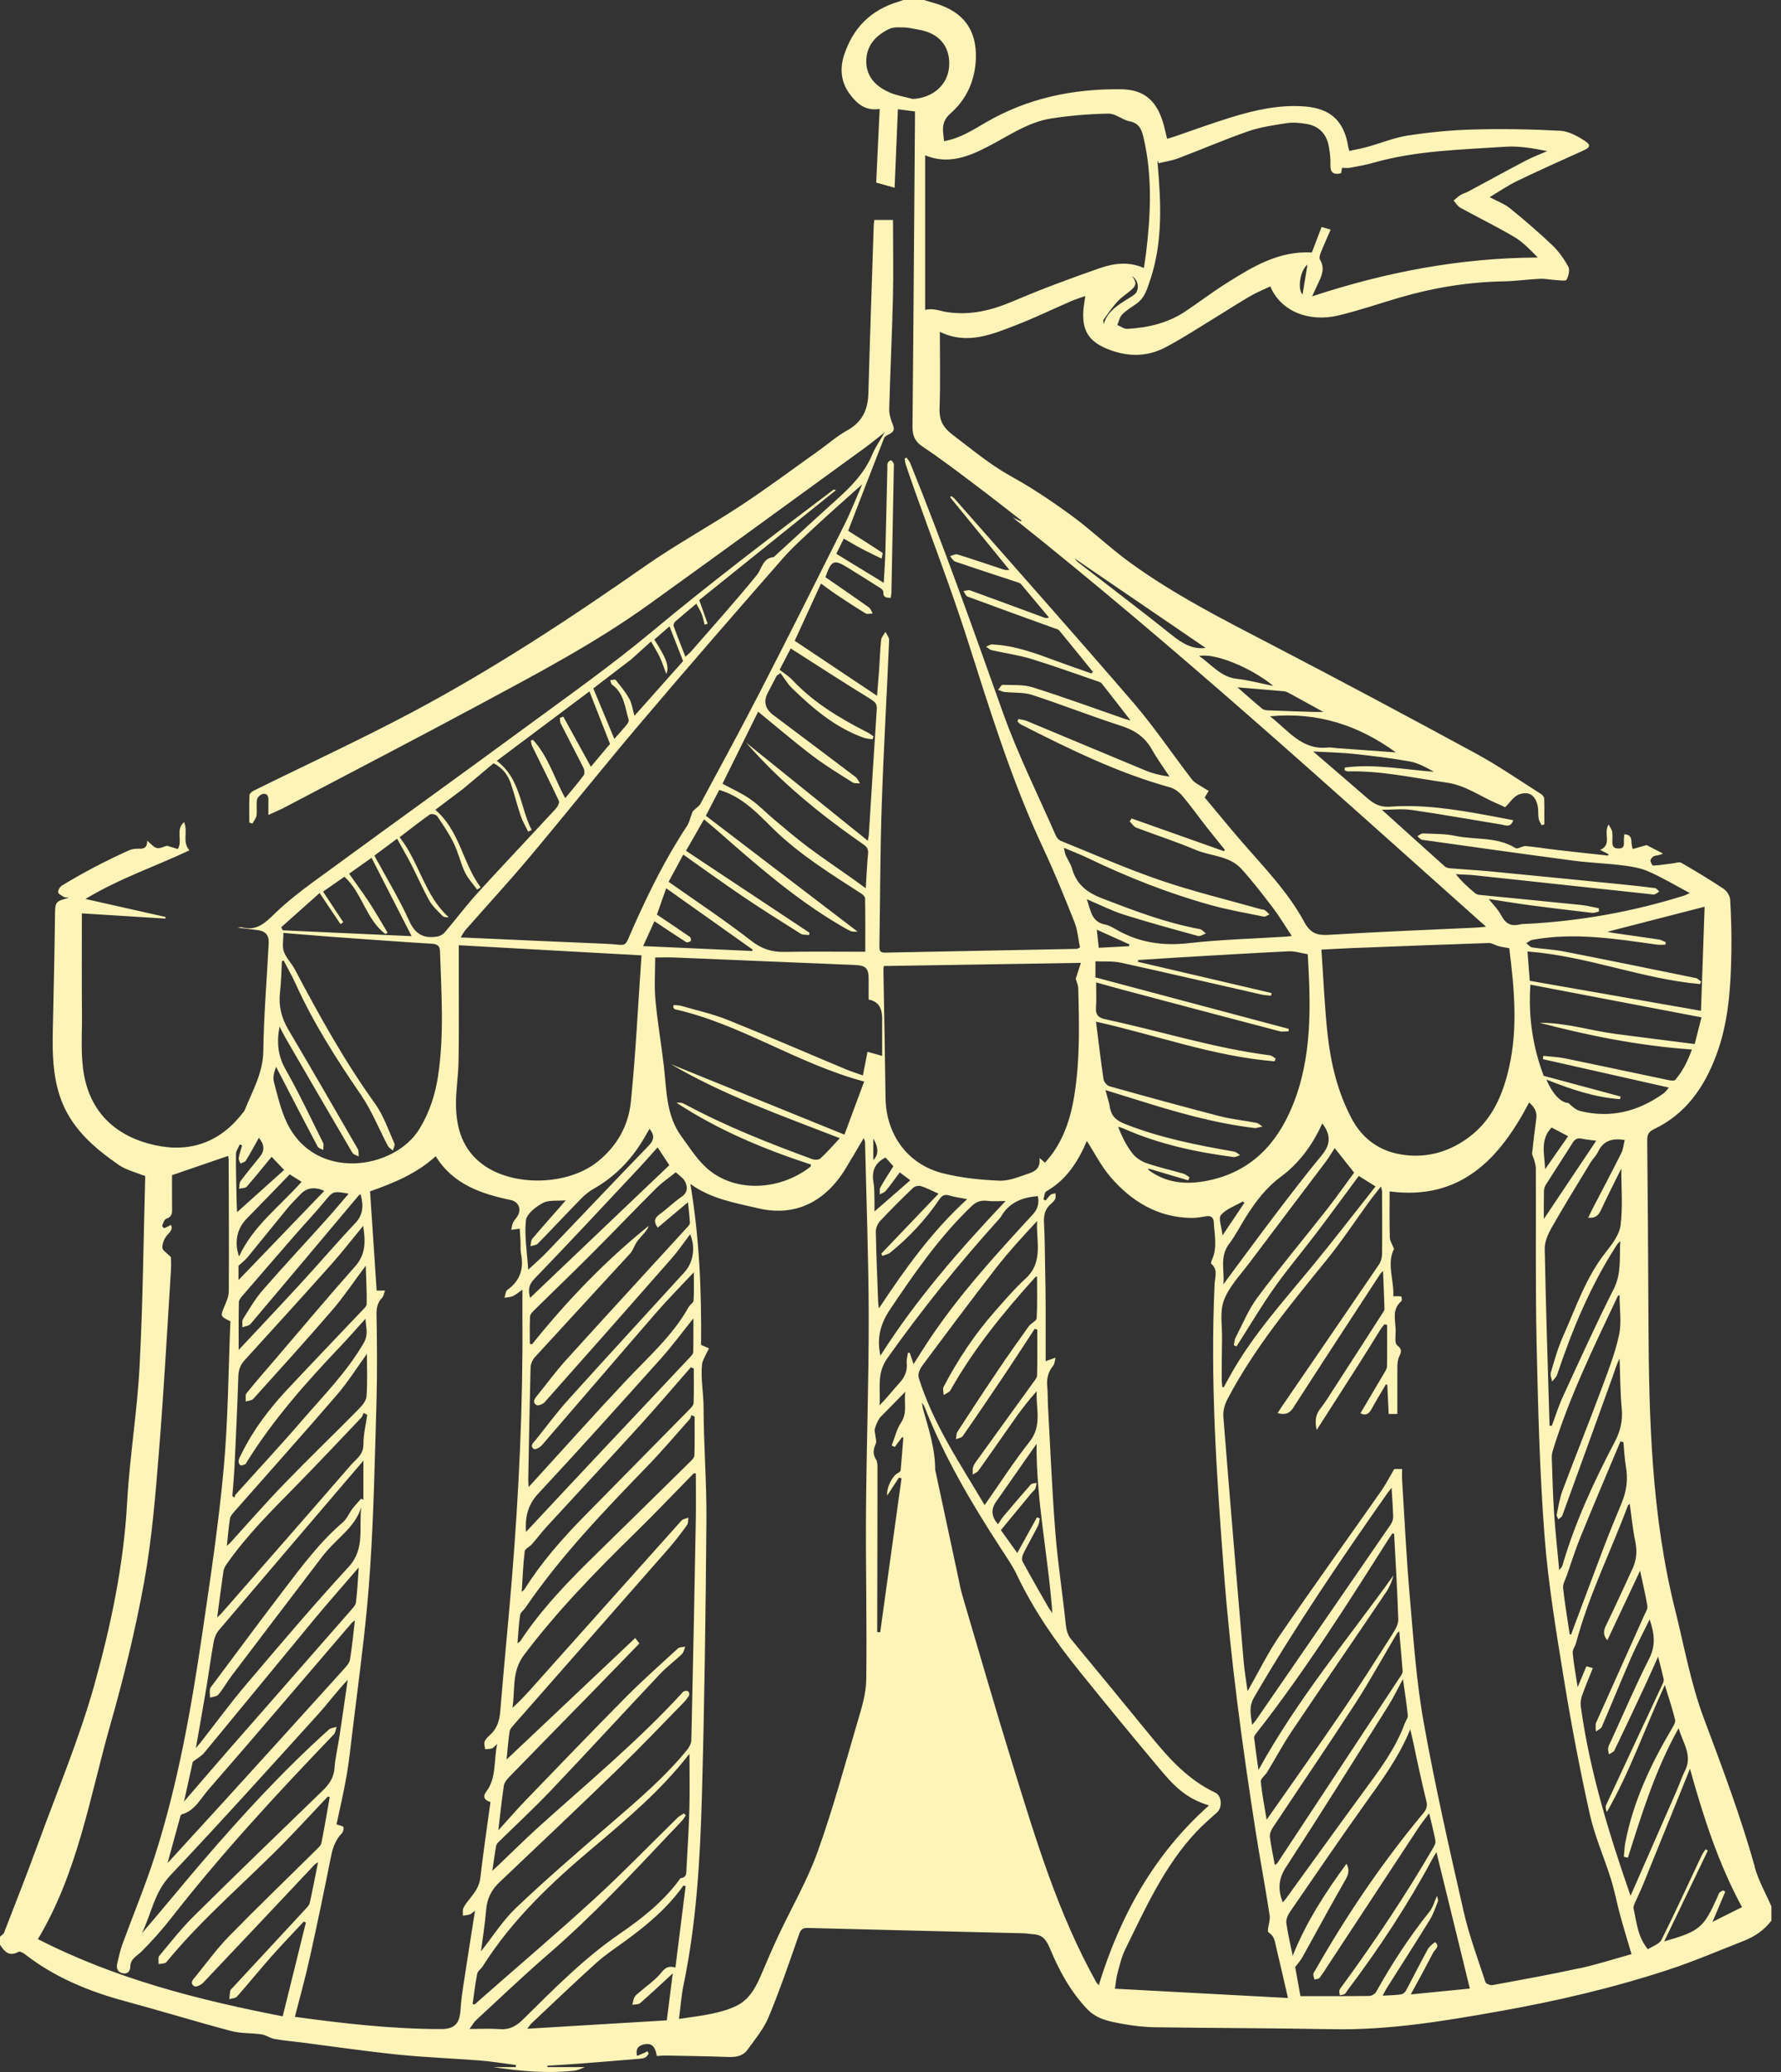 <svg width="86" height="100" viewBox="0 0 86 100" fill="none" xmlns="http://www.w3.org/2000/svg">
<rect x="0" y="0" width="86" height="100" fill="#333333" stroke="none"/>
<path d="M84.741 90.118C84.058 87.679 83.169 85.318 82.281 82.95C81.645 81.264 81.328 79.457 80.887 77.698C79.752 73.157 79.623 68.519 79.601 63.871C79.587 60.931 79.569 57.988 79.54 55.047C79.537 54.77 79.603 54.622 79.867 54.497C81.398 53.767 82.292 52.481 82.871 50.936C83.468 49.343 83.574 47.67 83.603 45.991C83.619 45.136 83.594 44.279 83.547 43.425C83.538 43.243 83.391 43.007 83.237 42.902C82.57 42.457 81.88 42.045 81.188 41.643C81.096 41.589 80.933 41.648 80.804 41.664C80.48 41.702 80.159 41.759 79.836 41.777C79.79 41.78 79.691 41.611 79.698 41.53C79.705 41.45 79.802 41.341 79.881 41.314C80.001 41.273 80.141 41.291 80.293 41.191C79.999 41.039 79.707 40.889 79.51 40.786C79.236 40.864 79.037 40.92 78.847 40.975C78.701 40.686 78.92 40.282 78.431 40.268C78.424 40.395 78.406 40.52 78.415 40.645C78.429 40.848 78.373 40.957 78.142 40.952C77.918 40.95 77.855 40.836 77.857 40.639C77.857 40.473 77.873 40.302 77.848 40.141C77.83 40.032 77.748 39.932 77.676 39.793C77.398 40.214 77.871 40.764 77.264 41.018C77.409 41.091 77.54 41.157 77.669 41.223L77.649 41.293C76.821 41.202 75.993 41.116 75.168 41.02C74.67 40.964 74.177 40.877 73.677 40.834C73.512 40.821 73.286 40.998 73.182 40.932C72.28 40.37 71.237 40.545 70.272 40.341C69.767 40.234 69.234 40.248 68.713 40.225C68.623 40.221 68.53 40.312 68.44 40.357C68.517 40.418 68.589 40.52 68.673 40.532C71.115 40.875 73.558 41.218 76.005 41.541C76.785 41.643 77.576 41.668 78.359 41.766C78.782 41.818 79.218 41.891 79.603 42.059C80.263 42.35 80.885 42.723 81.593 43.1C81.448 43.168 81.387 43.205 81.324 43.223C78.834 44.004 76.285 44.459 73.682 44.591C73.594 44.595 73.501 44.591 73.415 44.611C73.01 44.714 72.728 44.618 72.513 44.216C72.33 43.873 72.042 43.589 71.886 43.389C72.425 43.47 73.155 43.593 73.89 43.691C74.885 43.823 75.885 43.941 76.882 44.057C76.986 44.068 77.099 44.016 77.208 43.993L77.203 43.836C76.925 43.784 76.649 43.709 76.369 43.679C74.725 43.511 73.08 43.352 71.436 43.189C71.366 43.182 71.285 43.154 71.231 43.109C70.909 42.841 70.595 42.564 70.299 42.191C70.615 42.209 70.934 42.214 71.249 42.248C74.069 42.548 76.887 42.855 79.707 43.157C79.77 43.164 79.84 43.186 79.895 43.166C79.976 43.136 80.048 43.075 80.123 43.025C80.053 42.968 79.99 42.873 79.913 42.861C79.359 42.789 78.8 42.732 78.244 42.675C76.168 42.468 74.091 42.261 72.015 42.061C71.359 41.998 70.701 41.964 70.045 41.909C69.95 41.902 69.837 41.88 69.772 41.821C68.765 40.923 67.766 40.018 66.728 39.082C67.234 39.082 67.716 39.025 68.18 39.093C69.625 39.302 71.065 39.562 72.508 39.796C72.701 39.827 72.94 39.968 73.069 39.587C72.621 39.5 72.192 39.414 71.76 39.337C70.229 39.059 68.689 38.818 67.132 38.932C66.615 38.971 66.318 38.78 65.988 38.491C65.163 37.773 64.333 37.064 63.41 36.269C64.125 36.309 64.737 36.319 65.346 36.382C66.255 36.48 67.166 36.587 68.067 36.748C68.476 36.821 68.86 37.037 69.24 37.248C67.797 37.143 66.375 36.855 64.939 37.043C64.934 37.087 64.93 37.132 64.925 37.175C64.977 37.193 65.031 37.23 65.084 37.23C66.698 37.189 68.268 37.55 69.855 37.771C70.787 37.9 71.513 38.464 72.343 38.805C72.483 38.861 72.617 38.932 72.678 38.962C72.918 38.727 73.09 38.441 73.334 38.348C73.838 38.157 74.164 38.396 74.259 38.939C74.29 39.125 74.266 39.323 74.297 39.509C74.315 39.618 74.39 39.718 74.44 39.825C74.483 39.814 74.528 39.802 74.571 39.789C74.571 39.371 74.578 38.955 74.564 38.539C74.564 38.468 74.494 38.375 74.431 38.334C73.388 37.675 72.37 36.966 71.289 36.378C67.99 34.587 64.679 32.819 61.347 31.087C59.029 29.883 56.702 28.698 54.581 27.162C53.602 26.453 52.724 25.603 51.749 24.89C50.806 24.199 49.829 23.544 48.809 22.981C47.796 22.419 46.925 21.683 46.012 20.994C45.55 20.647 45.349 20.297 45.369 19.715C45.412 18.492 45.383 17.267 45.383 16.015C46.697 16.658 47.905 16.14 49.101 15.676C49.99 15.331 50.849 14.913 51.727 14.533C51.935 14.442 52.154 14.377 52.405 14.288C52.369 14.561 52.324 14.792 52.31 15.027C52.258 15.947 52.575 16.465 53.425 16.822C54.38 17.222 55.352 17.251 56.27 16.767C57.179 16.288 58.041 15.715 58.923 15.179C59.414 14.881 59.893 14.565 60.389 14.281C60.694 14.106 61.022 13.974 61.341 13.824C61.836 15.017 63.197 15.57 64.642 15.222C65.642 14.981 66.619 14.645 67.607 14.356C69.24 13.879 70.905 13.611 72.608 13.579C73.191 13.567 73.775 13.483 74.358 13.456C74.621 13.445 74.885 13.504 75.147 13.518C75.322 13.527 75.609 13.574 75.647 13.499C75.742 13.32 75.812 13.029 75.729 12.872C75.525 12.497 75.265 12.129 74.958 11.836C74.302 11.213 73.614 10.62 72.913 10.052C72.644 9.834 72.3 9.713 71.932 9.515C72.388 9.243 72.809 8.952 73.261 8.734C74.315 8.225 75.385 7.75 76.45 7.268C76.778 7.12 76.837 7.004 76.536 6.806C76.179 6.57 75.749 6.334 75.34 6.311C73.944 6.236 72.542 6.213 71.147 6.25C70.095 6.277 69.037 6.381 67.996 6.538C67.325 6.641 66.676 6.909 66.015 7.093C65.737 7.17 65.452 7.22 65.156 7.284C65.129 7.181 65.108 7.122 65.099 7.063C64.898 5.836 64.245 5.234 63.003 5.138C61.775 5.043 60.597 5.309 59.439 5.666C58.516 5.95 57.607 6.286 56.693 6.597C56.589 6.634 56.48 6.661 56.358 6.7C56.279 6.393 56.225 6.106 56.135 5.832C55.804 4.816 55.205 4.322 54.14 4.309C51.822 4.277 49.614 4.736 47.588 5.918C46.962 6.281 46.353 6.681 45.587 6.811C45.532 6.318 45.419 5.895 45.896 5.475C46.67 4.797 47.084 3.886 47.122 2.836C47.174 1.443 46.514 0.559 45.152 0.161C44.971 0.109 44.793 0.055 44.612 0H43.619C43.538 0.03 43.456 0.061 43.372 0.086C42.052 0.48 41.185 1.35 40.76 2.657C40.548 3.309 40.602 3.948 41.018 4.52C41.369 5.002 41.787 5.368 42.477 5.257C42.418 6.497 42.361 7.702 42.309 8.813C42.647 8.906 42.918 8.981 43.198 9.061C43.248 7.852 43.302 6.584 43.357 5.272C43.651 5.311 43.908 5.345 44.182 5.379C44.182 5.516 44.182 5.616 44.182 5.718C44.155 9.236 44.128 12.752 44.101 16.27C44.089 17.713 44.074 19.156 44.062 20.601C44.06 20.997 44.166 21.303 44.542 21.551C45.39 22.112 46.202 22.733 47.018 23.346C47.794 23.928 48.558 24.53 49.325 25.124C49.316 25.137 49.307 25.153 49.298 25.167C49.196 25.117 49.094 25.067 48.895 24.969C56.829 31.276 64.233 38.023 71.757 44.727C71.552 44.745 71.405 44.764 71.258 44.77C68.894 44.882 66.526 44.973 64.165 45.118C63.593 45.154 63.274 45.041 62.98 44.498C62.184 43.027 61.01 41.836 59.927 40.582C59.319 39.88 58.733 39.159 58.172 38.489C58.263 38.341 58.315 38.255 58.367 38.168C58.283 38.121 58.195 38.075 58.116 38.021C57.926 37.891 57.69 37.793 57.555 37.618C56.612 36.396 55.75 35.105 54.746 33.937C51.892 30.621 48.979 27.353 46.091 24.067C46.048 24.019 45.989 23.983 45.939 23.942L45.88 23.999C46.835 25.167 47.789 26.335 48.741 27.503C48.592 27.53 48.497 27.501 48.402 27.469C47.678 27.228 46.955 26.983 46.227 26.758C46.127 26.728 45.991 26.81 45.874 26.842C45.957 26.933 46.023 27.069 46.125 27.105C47.122 27.446 48.126 27.771 49.128 28.101C49.187 28.121 49.259 28.139 49.295 28.183C49.75 28.721 50.2 29.262 50.652 29.803C50.546 29.842 50.485 29.83 50.428 29.81C49.234 29.371 48.043 28.926 46.846 28.494C46.756 28.462 46.634 28.514 46.525 28.526C46.588 28.617 46.634 28.76 46.72 28.792C48.113 29.31 49.51 29.812 50.908 30.319C50.989 30.348 51.096 30.364 51.145 30.426C51.691 31.087 52.229 31.755 52.769 32.421C52.749 32.448 52.731 32.478 52.711 32.505C52.138 32.303 51.564 32.107 50.994 31.896C49.99 31.523 48.988 31.148 47.902 31.103C47.81 31.098 47.712 31.173 47.615 31.212C47.708 31.269 47.794 31.357 47.893 31.38C48.524 31.526 49.171 31.612 49.786 31.798C50.867 32.128 51.93 32.516 53.002 32.882C53.072 32.907 53.158 32.932 53.199 32.985C53.647 33.55 54.086 34.121 54.594 34.775C54.429 34.728 54.37 34.716 54.314 34.696C52.837 34.184 51.367 33.646 49.874 33.175C49.42 33.032 48.907 33.069 48.418 33.053C48.346 33.05 48.269 33.207 48.194 33.291C48.296 33.328 48.393 33.385 48.497 33.396C48.945 33.446 49.422 33.403 49.84 33.539C51.279 34.007 52.688 34.566 54.126 35.028C54.782 35.239 55.277 35.562 55.619 36.166C55.874 36.621 56.187 37.046 56.474 37.482C56.035 37.425 55.653 37.328 55.293 37.178C53.389 36.391 51.492 35.589 49.587 34.798C49.456 34.744 49.307 34.732 49.167 34.703C49.155 34.744 49.146 34.787 49.135 34.828C49.189 34.875 49.239 34.937 49.302 34.969C51.632 36.15 53.97 37.303 56.503 38.002C56.722 38.064 56.944 38.234 57.096 38.414C57.507 38.9 57.878 39.423 58.269 39.925C58.557 40.291 58.853 40.65 59.145 41.014C59.131 41.036 59.117 41.059 59.104 41.082C57.618 40.555 56.13 40.03 54.644 39.502C54.612 39.55 54.581 39.596 54.549 39.643C54.653 39.746 54.739 39.896 54.864 39.943C55.813 40.307 56.788 40.616 57.724 41.014C58.462 41.327 59.359 41.291 59.941 41.932C60.488 42.536 60.988 43.184 61.481 43.834C61.793 44.245 62.057 44.693 62.374 45.173C62.236 45.188 62.177 45.2 62.119 45.204C60.545 45.304 58.961 45.343 57.396 45.52C56.119 45.666 54.952 45.484 53.848 44.832C53.697 44.741 53.529 44.654 53.359 44.62C52.692 44.493 52.67 43.929 52.48 43.4C53.111 43.666 53.672 43.954 54.262 44.141C55.447 44.516 56.65 44.843 57.849 45.173C57.957 45.202 58.102 45.095 58.231 45.05C58.132 44.977 58.041 44.861 57.932 44.841C56.309 44.543 54.778 43.959 53.242 43.368C52.516 43.091 51.989 42.705 51.77 41.932C51.704 41.702 51.559 41.495 51.46 41.275C51.424 41.193 51.415 41.098 51.374 40.92C51.806 41.102 52.161 41.234 52.5 41.398C54.431 42.327 56.417 43.116 58.482 43.686C59.314 43.916 60.169 44.066 61.015 44.236C61.099 44.254 61.205 44.17 61.3 44.134C61.225 44.063 61.16 43.984 61.076 43.927C61.029 43.893 60.954 43.9 60.893 43.884C59.278 43.427 57.641 43.034 56.053 42.493C54.418 41.934 52.83 41.234 51.227 40.584C51.123 40.543 51.023 40.425 50.978 40.318C50.114 38.343 49.146 36.403 48.422 34.375C46.986 30.346 45.557 26.314 43.951 22.349C43.913 22.253 43.836 22.174 43.775 22.087C43.746 22.103 43.714 22.119 43.684 22.133C43.7 22.228 43.707 22.326 43.736 22.417C43.883 22.853 44.033 23.287 44.187 23.721C45.021 26.067 45.919 28.394 46.679 30.762C47.778 34.194 48.827 37.637 50.361 40.909C50.913 42.086 51.403 43.295 51.883 44.504C52.036 44.893 52.066 45.332 52.15 45.727C52.046 45.775 52.023 45.795 52 45.795C48.909 45.857 45.817 45.913 42.726 45.977C42.484 45.982 42.461 45.854 42.465 45.663C42.502 43.4 42.499 41.136 42.576 38.873C42.665 36.214 42.821 33.559 42.934 30.901C42.941 30.767 42.818 30.63 42.757 30.494C42.685 30.623 42.563 30.748 42.547 30.885C42.495 31.366 42.484 31.855 42.45 32.339C42.423 32.725 42.389 33.11 42.352 33.582C40.984 32.669 39.693 31.805 38.374 30.926C38.763 30.078 39.193 29.144 39.643 28.164C39.935 28.373 40.175 28.558 40.426 28.723C40.88 29.026 41.337 29.326 41.805 29.608C41.887 29.657 42.027 29.608 42.142 29.608C42.079 29.505 42.036 29.369 41.945 29.305C41.251 28.812 40.548 28.333 39.858 27.858C40.145 27.028 40.267 26.98 40.962 27.412C41.48 27.735 42 28.058 42.515 28.385C42.579 28.426 42.66 28.512 42.656 28.573C42.637 28.846 42.803 28.846 43.008 28.855C43.022 28.762 43.042 28.689 43.044 28.614C43.085 26.58 43.124 24.549 43.162 22.515C43.162 22.465 43.173 22.403 43.151 22.362C43.119 22.303 43.065 22.219 43.017 22.217C42.968 22.217 42.886 22.287 42.866 22.344C42.836 22.424 42.85 22.521 42.848 22.61C42.816 23.965 42.789 25.321 42.751 26.676C42.737 27.142 42.701 27.608 42.674 28.128C41.887 27.646 41.147 27.194 40.383 26.728C40.471 26.551 40.6 26.29 40.745 25.996C41.054 26.171 41.335 26.342 41.627 26.494C41.923 26.651 42.228 26.794 42.57 26.96C42.594 26.814 42.637 26.696 42.612 26.68C42.065 26.319 41.511 25.969 40.955 25.617C41.525 24.142 42.101 22.642 42.689 21.147C42.723 21.062 42.841 20.999 42.934 20.953C43.142 20.856 43.212 20.744 43.115 20.503C43.017 20.265 42.934 19.994 42.938 19.74C42.986 17.951 43.074 16.163 43.117 14.372C43.146 13.147 43.121 11.92 43.121 10.615H42.219C42.21 10.699 42.192 10.797 42.19 10.897C42.101 13.595 42.006 16.29 41.932 18.988C41.909 19.783 41.631 20.372 40.91 20.772C40.414 21.047 39.978 21.433 39.512 21.765C38.277 22.642 37.065 23.549 35.801 24.381C34.272 25.39 32.655 26.271 31.153 27.319C27.494 29.876 23.769 32.325 19.825 34.414C17.34 35.73 14.784 36.909 12.262 38.155C12.174 38.198 12.052 38.293 12.047 38.368C12.027 38.812 12.038 39.255 12.038 39.698C12.088 39.714 12.138 39.732 12.188 39.748C12.258 39.618 12.368 39.496 12.387 39.359C12.418 39.107 12.371 38.846 12.409 38.596C12.425 38.491 12.556 38.359 12.662 38.328C12.859 38.268 12.968 38.38 12.961 38.598C12.954 38.821 12.961 39.046 12.961 39.332C13.269 39.189 13.515 39.089 13.748 38.966C16.88 37.318 20.024 35.689 23.14 34.014C25.933 32.512 28.742 31.035 31.325 29.178C34.812 26.674 38.282 24.14 41.755 21.617C42.052 21.403 42.332 21.169 42.717 20.869C42.481 21.281 42.262 21.592 42.12 21.933C41.74 22.849 41.066 23.515 40.349 24.158C39.345 25.058 38.356 25.978 37.361 26.887C36.827 26.933 36.8 27.435 36.545 27.751C35.52 29.019 34.423 30.228 33.354 31.46C33.293 31.53 33.216 31.587 33.096 31.698C32.892 31.171 32.702 30.701 32.531 30.223C32.508 30.164 32.551 30.046 32.603 30.001C32.924 29.717 33.259 29.444 33.623 29.137C33.725 29.326 33.819 29.473 33.883 29.635C33.949 29.801 33.978 29.978 34.025 30.151C34.073 30.135 34.123 30.117 34.17 30.101C34.043 29.746 33.919 29.394 33.765 28.962C35.932 27.219 38.148 25.439 40.362 23.66C40.283 23.615 40.252 23.631 40.224 23.651C37.266 25.885 34.313 28.126 31.459 30.501C29.482 32.146 27.374 33.632 25.3 35.157C22.22 37.421 19.115 39.648 16.03 41.907C15.096 42.591 14.135 43.255 13.307 44.054C12.805 44.538 12.4 44.959 11.661 44.748C11.627 44.739 11.586 44.757 11.477 44.77C11.832 44.813 12.117 44.854 12.402 44.884C12.805 44.927 12.995 45.116 12.975 45.52C12.886 47.254 12.739 48.988 12.715 50.724C12.699 51.797 12.185 52.658 11.812 53.59C11.799 53.624 11.769 53.652 11.744 53.684C10.65 55.122 9.193 55.651 7.461 55.265C5.674 54.867 4.426 53.777 4.069 51.938C3.881 50.977 3.967 49.959 3.958 48.965C3.944 47.331 3.953 45.697 3.953 44.082C5.36 44.17 6.672 44.252 7.986 44.334C7.99 44.309 7.995 44.284 7.999 44.257C6.744 43.975 5.489 43.693 4.125 43.386C5.794 42.382 7.54 41.802 9.148 41.039C8.782 40.634 9.089 40.127 8.89 39.677C8.458 40.043 8.836 40.552 8.587 40.977C8.424 40.927 8.246 40.873 8.065 40.818C7.915 40.857 7.73 40.961 7.572 40.927C7.416 40.893 7.289 40.721 7.106 40.573C7.115 40.952 6.907 40.971 6.654 40.961C6.509 40.957 6.351 40.986 6.217 41.045C5.109 41.545 4.03 42.105 2.992 42.739C2.895 42.798 2.795 42.964 2.809 43.064C2.82 43.152 2.985 43.225 3.092 43.293C3.132 43.318 3.193 43.309 3.336 43.327C2.642 43.514 2.664 43.516 2.655 44.245C2.632 46.075 2.59 47.902 2.551 49.729C2.528 50.793 2.547 51.852 2.881 52.879C3.372 54.388 4.494 55.365 5.733 56.222C6.084 56.465 6.531 56.57 6.934 56.736C6.995 56.706 7.011 56.767 7.011 56.829C6.927 59.872 6.9 62.915 6.739 65.953C6.624 68.146 6.258 70.328 6.138 72.521C5.973 75.505 5.364 78.412 4.573 81.257C3.842 83.882 2.775 86.413 1.839 88.979C1.314 90.416 0.753 91.841 0.201 93.265C0.17 93.347 0.07 93.404 0 93.472V93.856C0.213 94.193 0.446 94.449 0.893 94.202C0.957 94.168 1.108 94.24 1.187 94.304C2.63 95.429 4.277 96.106 6.025 96.579C7.741 97.043 9.442 97.565 11.161 98.022C11.638 98.149 12.154 98.115 12.647 98.188C12.855 98.22 13.043 98.37 13.251 98.406C13.676 98.483 14.108 98.517 14.535 98.572C16.098 98.772 17.658 99.001 19.226 99.163C20.54 99.297 21.865 99.342 23.181 99.447C23.76 99.492 24.334 99.59 24.911 99.663C24.911 99.697 24.907 99.731 24.904 99.765H23.823C25.14 99.963 26.402 100.079 27.729 99.938C27.912 99.91 28.077 99.84 28.238 99.765H26.433C26.433 99.742 26.433 99.72 26.431 99.697C26.94 99.665 27.451 99.638 27.96 99.599C28.937 99.524 29.912 99.442 30.889 99.361C30.977 99.354 31.072 99.342 31.149 99.304C31.216 99.27 31.273 99.199 31.314 99.133C31.33 99.108 31.284 99.045 31.268 98.999C31.198 99.033 31.128 99.07 31.058 99.102C30.968 99.14 30.875 99.174 30.76 99.222C30.671 98.817 30.9 98.697 31.16 98.658C31.544 98.599 31.655 98.881 31.716 99.229C31.857 99.222 31.992 99.204 32.128 99.206C33.141 99.226 34.154 99.238 35.165 99.276C35.534 99.29 35.873 99.233 36.088 98.936C36.459 98.424 36.88 97.92 37.117 97.345C37.662 96.038 38.117 94.695 38.585 93.359C38.666 93.124 38.75 93.043 38.998 93.049C42.47 93.14 45.944 93.22 49.415 93.306C49.556 93.311 49.694 93.338 49.834 93.345C50.297 93.37 50.494 93.547 50.702 94.045C51.136 95.093 51.686 96.111 52.491 96.958C52.964 97.456 53.568 97.558 54.171 97.672C54.707 97.772 55.255 97.836 55.8 97.842C58.649 97.883 61.501 97.883 64.351 97.936C67.067 97.986 69.724 97.545 72.382 97.072C75.152 96.581 77.888 95.945 80.564 95.065C81.794 94.661 82.991 94.147 84.198 93.674C84.725 93.468 85.187 93.159 85.535 92.697V92.006C85.261 91.377 84.913 90.768 84.73 90.113L84.741 90.118ZM53.296 15.64C53.292 15.57 53.255 15.474 53.287 15.429C53.5 15.131 53.71 14.831 53.952 14.561C54.119 14.374 54.339 14.231 54.533 14.07C54.753 13.888 54.999 13.717 54.651 13.324C55.001 13.52 55.022 14.024 54.784 14.208C54.624 14.331 54.443 14.429 54.273 14.54C53.857 14.813 53.455 15.099 53.296 15.64ZM62.897 14.213C62.65 13.992 62.761 13.061 63.134 12.772C63.057 13.245 62.978 13.717 62.897 14.213ZM55.54 13.513C56.168 11.638 56.058 9.724 55.892 7.804C55.892 7.795 55.906 7.784 55.913 7.772C55.922 7.809 55.931 7.845 55.942 7.879C56.257 7.802 56.584 7.756 56.885 7.643C58.016 7.216 59.127 6.734 60.266 6.338C60.861 6.131 61.501 6.041 62.128 5.945C62.435 5.897 62.765 5.929 63.075 5.979C63.679 6.077 64.052 6.452 64.163 7.056C64.215 7.345 64.256 7.643 64.242 7.931C64.224 8.313 64.369 8.45 64.758 8.363C64.771 8.277 64.79 8.181 64.803 8.1C64.939 8.1 65.075 8.12 65.201 8.095C65.577 8.025 65.954 7.959 66.321 7.854C68.41 7.261 70.568 7.225 72.71 7.081C73.368 7.038 74.037 7.159 74.713 7.293C74.37 7.443 74.017 7.575 73.686 7.747C72.752 8.236 71.828 8.745 70.898 9.243C70.776 9.309 70.638 9.343 70.52 9.415C70.403 9.488 70.301 9.59 70.192 9.679C70.299 9.797 70.382 9.952 70.514 10.024C71.38 10.502 72.273 10.934 73.123 11.438C73.542 11.686 73.89 12.056 74.257 12.429C70.538 12.445 66.952 13.12 63.36 14.302C63.491 14.017 63.582 13.815 63.677 13.615C63.849 13.261 63.973 12.913 63.736 12.524C63.688 12.447 63.742 12.283 63.785 12.174C63.93 11.811 64.093 11.454 64.254 11.081C64.082 11.034 63.962 10.999 63.815 10.956C63.657 11.372 63.5 11.784 63.347 12.186C61.75 12.097 60.488 12.874 59.235 13.661C58.545 14.092 57.896 14.592 57.218 15.042C56.377 15.599 55.424 15.817 54.434 15.872C54.278 15.881 54.113 15.751 53.952 15.685C54.027 15.515 54.061 15.306 54.183 15.183C54.386 14.976 54.642 14.822 54.882 14.654C55.28 14.372 55.395 13.94 55.54 13.506V13.513ZM44.071 4.775C43.705 4.677 43.323 4.618 42.979 4.472C42.316 4.193 41.828 3.72 41.83 2.952C41.832 2.195 42.3 1.698 42.947 1.393C43.162 1.293 43.449 1.32 43.7 1.327C43.913 1.334 44.126 1.395 44.338 1.429C45.344 1.586 45.899 2.245 45.831 3.211C45.767 4.1 45.044 4.729 44.071 4.777V4.775ZM44.673 14.961V7.495C45.774 7.954 46.754 7.566 47.706 7.075C48.698 6.563 49.633 5.893 50.761 5.718C51.675 5.577 52.602 5.5 53.527 5.484C53.864 5.477 54.194 5.786 54.545 5.854C55.062 5.957 55.146 6.32 55.241 6.741C55.651 8.568 55.56 10.399 55.338 12.233C55.311 12.458 55.273 12.681 55.234 12.933C54.499 12.608 53.782 12.708 53.113 12.94C51.709 13.427 50.313 13.945 48.947 14.527C47.902 14.972 46.878 15.236 45.727 15.063C45.401 15.015 45.064 14.856 44.677 14.956L44.673 14.961ZM52.089 27.16C52.018 27.105 51.953 27.046 51.903 26.962C54.015 28.403 56.128 29.844 58.215 31.269C57.598 31.355 57.102 31.062 56.607 30.666C55.117 29.478 53.597 28.326 52.089 27.16ZM57.901 31.66C58.638 31.503 60.38 32.198 61.49 33.107C60.834 32.975 60.285 32.823 59.724 32.762C58.939 32.673 58.502 32.069 57.901 31.66ZM60.949 34.205C60.529 33.859 60.124 33.496 59.755 33.173C60.488 33.235 61.239 33.294 61.99 33.362C62.085 33.371 62.182 33.416 62.27 33.464C62.781 33.741 63.29 34.023 63.907 34.362C63.697 34.362 63.598 34.364 63.498 34.362C62.765 34.339 62.033 34.316 61.298 34.287C61.178 34.282 61.031 34.275 60.947 34.207L60.949 34.205ZM67.402 36.312C66.465 36.246 65.511 36.178 64.559 36.109C64.407 36.098 64.254 36.062 64.104 36.078C62.856 36.207 62.214 35.255 61.325 34.571C63.647 34.348 65.622 35.019 67.404 36.314L67.402 36.312ZM79.546 77.525C79.569 77.655 79.463 77.809 79.401 77.948C78.642 79.648 77.877 81.346 77.115 83.046C77.088 83.105 77.054 83.164 77.052 83.225C77.045 83.339 77.056 83.455 77.058 83.568C77.156 83.496 77.303 83.441 77.346 83.343C77.821 82.241 78.271 81.127 78.75 80.03C79.015 79.423 79.325 78.839 79.657 78.157C79.899 78.866 79.951 79.427 79.635 80.05C78.972 81.359 78.395 82.711 77.782 84.046C77.735 84.15 77.671 84.252 77.653 84.364C77.638 84.461 77.676 84.568 77.689 84.67C77.78 84.609 77.913 84.57 77.954 84.484C78.447 83.461 78.929 82.432 79.411 81.402C79.619 80.955 79.818 80.505 80.066 79.953C80.175 80.382 80.261 80.707 80.333 81.034C80.347 81.1 80.326 81.184 80.295 81.248C79.383 83.2 78.468 85.15 77.561 87.104C77.518 87.198 77.534 87.32 77.592 87.45C78.705 85.514 79.429 83.405 80.39 81.325C80.575 81.932 80.754 82.459 80.885 82.998C80.917 83.127 80.804 83.307 80.722 83.443C79.709 85.154 78.87 86.939 78.486 88.909C78.44 89.138 78.436 89.377 78.411 89.611C78.477 89.627 78.54 89.643 78.606 89.659C79.277 87.557 79.917 85.441 81.057 83.405C81.265 84.136 81.74 84.714 81.365 85.457C81.204 85.775 81.096 86.118 80.953 86.445C80.218 88.127 79.478 89.806 78.743 91.481C78.768 91.504 78.732 91.486 78.723 91.461C77.692 88.491 76.764 85.491 76.333 82.362C76.31 82.193 76.333 82.005 76.389 81.846C76.545 81.4 76.731 80.966 76.914 80.507C76.81 80.478 76.717 80.45 76.604 80.418C76.473 80.732 76.348 81.032 76.181 81.43C76.086 80.802 75.989 80.291 75.941 79.773C75.928 79.618 76.061 79.453 76.106 79.287C76.717 76.994 77.782 74.873 78.608 72.662C78.615 72.644 78.639 72.632 78.696 72.582C78.784 73.201 78.838 73.796 78.96 74.376C79.06 74.848 79.031 75.282 78.829 75.714C78.409 76.616 78.002 77.523 77.565 78.418C77.443 78.668 77.377 78.882 77.613 79.168C78.14 78.048 78.657 76.95 79.196 75.807C79.322 76.405 79.456 76.96 79.551 77.521L79.546 77.525ZM74.553 57.504C74.553 57.397 74.584 57.274 74.641 57.185C75.068 56.506 75.512 55.836 75.939 55.154C76.05 54.977 76.168 54.911 76.376 54.956C76.606 55.006 76.846 55.022 77.079 55.054C76.224 56.331 75.38 57.592 74.548 58.833C74.548 58.424 74.544 57.963 74.553 57.504ZM74.924 54.417C75.175 54.549 75.428 54.683 75.72 54.838C75.349 55.372 74.978 55.901 74.609 56.431C74.589 55.733 74.347 55.006 74.924 54.417ZM74.933 59.235C75.53 58.185 76.168 57.156 76.794 56.122C76.907 55.938 77.074 55.783 77.165 55.59C77.416 55.058 77.837 54.92 78.452 55.02C78.4 55.236 78.384 55.463 78.289 55.651C77.839 56.554 77.364 57.442 76.9 58.338C76.83 58.472 76.769 58.611 76.69 58.772C77.002 58.797 77.174 58.688 77.298 58.42C77.615 57.733 77.961 57.058 78.287 56.399C78.287 57.315 78.366 58.238 78.253 59.135C78.196 59.59 77.848 60.044 77.543 60.429C76.575 61.651 76.093 63.115 75.471 64.508C75.222 65.065 75.059 65.66 74.885 66.246C74.847 66.374 74.924 66.535 74.948 66.68C75.03 66.569 75.147 66.469 75.191 66.344C75.919 64.171 76.794 62.067 78.04 60.133C78.092 60.051 78.149 59.974 78.239 59.906C78.189 60.681 78.309 61.444 77.927 62.201C77.058 63.919 76.267 65.676 75.46 67.424C75.254 67.871 75.109 68.349 74.935 68.812C74.899 68.812 74.86 68.808 74.824 68.808C74.74 65.962 74.645 63.117 74.591 60.272C74.584 59.926 74.754 59.547 74.933 59.233V59.235ZM74.967 70.055C75.763 67.446 76.959 65.006 78.121 62.549C78.126 62.54 78.14 62.535 78.203 62.497C78.203 63.174 78.311 63.835 78.178 64.442C77.975 65.356 77.629 66.242 77.298 67.124C76.697 68.737 76.052 70.333 75.448 71.946C75.31 72.314 75.251 72.712 75.17 73.098C75.157 73.166 75.22 73.251 75.247 73.326C75.313 73.266 75.412 73.221 75.439 73.148C76.251 70.919 77.058 68.689 77.864 66.458C77.97 66.162 78.054 65.86 78.205 65.569C78.237 66.378 78.235 67.187 78.309 67.992C78.361 68.567 78.244 69.073 77.981 69.571C76.966 71.505 76.048 73.482 75.435 75.589C75.426 75.621 75.392 75.646 75.29 75.778C75.2 74.785 75.1 73.891 75.041 72.998C74.982 72.132 74.964 71.262 74.933 70.394C74.928 70.283 74.937 70.162 74.969 70.055H74.967ZM75.652 76.053C75.869 75.425 76.068 74.791 76.319 74.178C76.948 72.635 77.601 71.103 78.246 69.567C78.293 69.578 78.343 69.592 78.391 69.603C78.429 70.001 78.445 70.405 78.513 70.798C78.619 71.41 78.538 71.985 78.3 72.553C78.015 73.235 77.735 73.919 77.47 74.61C76.952 75.966 76.45 77.328 75.939 78.687C75.914 78.753 75.889 78.821 75.864 78.887C75.842 78.882 75.819 78.88 75.797 78.875C75.686 78.13 75.559 77.389 75.478 76.641C75.457 76.453 75.582 76.248 75.65 76.053H75.652ZM81.828 50.388C80.528 50.222 79.268 50.066 78.011 49.9C76.787 49.738 75.593 49.352 74.345 49.363C76.737 49.99 79.153 50.474 81.697 50.652C81.493 51.227 81.247 51.702 80.894 52.118C80.847 52.172 80.682 52.152 80.58 52.131C78.913 51.784 77.246 51.425 75.577 51.081C75.231 51.011 74.874 50.999 74.523 50.959L74.503 51.118C76.516 51.572 78.531 52.025 80.589 52.49C80.505 52.579 80.424 52.702 80.313 52.781C79.101 53.645 77.771 53.983 76.308 53.622C76.093 53.57 75.907 53.393 75.731 53.231C75.392 53.227 74.98 52.831 74.673 52.104C75.849 52.568 77.004 52.965 78.228 53.049C78.237 53.006 78.248 52.965 78.257 52.922C77.036 52.593 75.815 52.265 74.541 51.922C74.033 50.575 73.788 49.129 73.899 47.522C76.649 48.047 79.374 48.568 82.161 49.1C82.054 49.518 81.946 49.943 81.831 50.391L81.828 50.388ZM73.994 45.361C76.018 44.984 78.017 45.313 80.019 45.591C80.148 45.609 80.279 45.593 80.41 45.593C80.421 45.554 80.431 45.516 80.442 45.479C80.336 45.434 80.234 45.366 80.125 45.347C79.397 45.236 78.666 45.136 77.936 45.032C77.814 45.014 77.694 44.986 77.617 44.97C79.169 44.57 80.747 44.163 82.312 43.761C82.256 45.35 82.197 47.023 82.136 48.784C79.395 48.304 76.651 47.825 73.868 47.336C73.838 46.945 73.802 46.463 73.759 45.922C76.631 46.136 79.286 47.245 82.091 47.495C82.109 47.456 82.127 47.418 82.143 47.379C82.059 47.32 81.984 47.225 81.891 47.206C79.763 46.77 77.633 46.334 75.5 45.918C75.003 45.82 74.489 45.804 73.987 45.727C73.883 45.711 73.795 45.593 73.7 45.52C73.797 45.466 73.888 45.379 73.99 45.361H73.994ZM65.486 45.75C67.621 45.666 69.756 45.584 71.891 45.513C72.045 45.509 72.201 45.623 72.361 45.663C72.538 45.709 72.716 45.734 72.879 45.763C73.114 47.668 73.307 49.6 72.868 51.525C72.572 52.822 72.072 54.011 70.982 54.847C70.066 55.549 69.014 55.881 67.87 55.749C66.705 55.617 65.812 55.027 65.251 53.954C64.588 52.688 64.26 51.325 64.106 49.925C63.959 48.581 63.905 47.229 63.808 45.832C64.398 45.802 64.943 45.77 65.486 45.748V45.75ZM59.102 62.749C59.353 62.092 59.886 61.542 60.321 60.963C61.544 59.331 62.781 57.708 64.009 56.079C64.163 55.877 64.29 55.654 64.448 55.411C64.758 55.801 65.052 56.174 65.387 56.595C64.959 57.174 64.527 57.79 64.066 58.379C62.955 59.792 61.8 61.172 60.725 62.612C60.289 63.197 60.006 63.899 59.665 64.553C59.608 64.66 59.606 64.799 59.579 64.921C59.622 64.942 59.665 64.962 59.708 64.983C60.309 64.044 60.877 63.081 61.519 62.169C62.166 61.254 62.894 60.395 63.573 59.501C64.258 58.597 64.925 57.681 65.613 56.754C65.843 56.899 66.108 57.063 66.422 57.261C65.389 58.565 64.389 59.867 63.347 61.133C62.001 62.767 60.581 64.34 59.516 66.187C59.371 66.44 59.233 66.696 59.09 66.953C59.068 66.949 59.045 66.944 59.02 66.94C59.011 66.803 58.991 66.667 58.993 66.528C58.993 65.89 58.998 65.251 59.009 64.612C59.02 63.987 58.891 63.301 59.102 62.749ZM59.348 60.04C59.66 59.622 59.898 59.151 60.178 58.708C60.637 57.986 61.139 57.317 61.847 56.795C62.725 56.145 63.374 55.272 63.849 54.22C64.29 54.79 64.24 55.252 63.822 55.758C63.035 56.711 62.281 57.697 61.533 58.681C60.703 59.776 59.891 60.885 59.072 61.988C59.145 61.365 58.873 60.674 59.346 60.04H59.348ZM59.032 59.624C58.991 59.222 58.821 58.797 58.957 58.64C59.219 58.34 59.654 58.195 60.018 57.983C60.04 58.008 60.061 58.033 60.083 58.058C59.758 58.542 59.434 59.029 59.034 59.624H59.032ZM54.538 45.582C54.531 45.609 54.524 45.638 54.515 45.666C54.038 45.691 53.563 45.716 53.056 45.743C53.025 45.45 52.998 45.191 52.962 44.87C53.518 45.12 54.027 45.35 54.538 45.579V45.582ZM52.896 46.395C53.314 46.416 53.737 46.377 54.131 46.463C56.39 46.959 58.645 47.486 60.902 47.997C61.056 48.032 61.218 48.038 61.374 48.056C61.384 48.013 61.393 47.97 61.402 47.927L54.947 46.42C54.949 46.391 54.954 46.363 54.956 46.334C55.587 46.293 56.218 46.25 56.851 46.213C58.643 46.109 60.434 46 62.227 45.913C62.526 45.9 62.829 46.002 63.148 46.054C63.295 48.579 63.369 51.043 62.401 53.395C61.637 55.252 60.366 56.563 58.337 56.977C57.39 57.17 56.46 57.133 55.617 56.577C55.556 56.536 55.497 56.49 55.438 56.449C55.452 56.433 55.463 56.42 55.476 56.404C56.11 56.592 56.743 56.779 57.376 56.967C57.396 56.917 57.417 56.867 57.439 56.82C57.34 56.758 57.245 56.674 57.136 56.642C56.551 56.472 55.951 56.342 55.377 56.142C55.119 56.054 54.848 55.881 54.683 55.667C54.391 55.292 54.174 54.856 53.993 54.381C54.083 54.411 54.176 54.431 54.262 54.47C55.954 55.22 57.74 55.604 59.563 55.842C59.665 55.856 59.776 55.783 59.884 55.752C59.787 55.692 59.697 55.597 59.59 55.579C57.797 55.267 56.015 54.917 54.312 54.242C53.918 54.086 53.667 53.881 53.597 53.454C53.554 53.195 53.466 52.943 53.378 52.611C53.889 52.768 54.332 52.904 54.775 53.043C56.682 53.643 58.597 54.208 60.592 54.443C60.606 54.443 60.617 54.452 60.63 54.447C60.741 54.422 60.852 54.397 60.961 54.372C60.866 54.311 60.78 54.215 60.678 54.195C60.079 54.077 59.466 54.017 58.878 53.865C57.105 53.406 55.338 52.92 53.574 52.427C53.455 52.393 53.31 52.222 53.289 52.099C53.154 51.204 53.05 50.304 52.923 49.309C55.849 49.961 58.615 50.988 61.544 51.222C61.565 51.179 61.583 51.134 61.603 51.09C61.508 51.036 61.42 50.947 61.32 50.934C58.624 50.588 56.033 49.763 53.384 49.195C53.025 49.118 52.896 48.975 52.923 48.616C52.95 48.238 52.93 47.856 52.93 47.413C53.389 47.541 53.825 47.666 54.262 47.782C56.768 48.447 59.276 49.113 61.784 49.77C61.92 49.806 62.073 49.775 62.22 49.775C62.223 49.736 62.227 49.695 62.229 49.656C59.124 48.829 56.019 48.004 52.896 47.172V46.4V46.395ZM42.676 46.623C45.847 46.572 48.983 46.523 52.193 46.472C52.109 46.732 52.03 46.97 51.944 47.238C51.973 47.347 52.061 47.529 52.066 47.713C52.113 49.452 52.152 51.19 51.869 52.918C51.713 53.872 51.43 54.783 50.879 55.59C50.757 55.767 50.612 55.929 50.462 56.117C50.379 56.045 50.316 55.99 50.193 55.886C50.261 56.361 49.985 56.536 49.682 56.636C49.216 56.788 48.73 57.004 48.26 56.983C47.339 56.945 46.403 56.849 45.512 56.622C43.809 56.186 42.78 54.738 42.76 52.974C42.735 50.918 42.692 48.861 42.658 46.804C42.658 46.754 42.667 46.704 42.676 46.625V46.623ZM50.074 73.23C49.766 73.785 49.461 74.339 49.121 74.953C48.848 74.571 48.608 74.235 48.33 73.848C48.823 73.251 49.314 72.653 49.807 72.058C49.863 71.989 49.947 71.937 49.985 71.86C50.028 71.771 50.035 71.667 50.058 71.567C49.96 71.592 49.827 71.587 49.773 71.648C49.325 72.153 48.888 72.669 48.454 73.185C48.357 73.301 48.282 73.432 48.194 73.564C47.876 73.211 47.84 72.856 48.086 72.498C48.739 71.56 49.397 70.621 50.053 69.683C50.033 72.435 50.618 75.11 50.815 77.848C50.741 77.741 50.657 77.639 50.594 77.525C50.182 76.805 49.768 76.087 49.375 75.357C49.325 75.266 49.359 75.096 49.411 74.991C49.639 74.535 49.892 74.091 50.123 73.637C50.178 73.532 50.182 73.403 50.211 73.285C50.166 73.266 50.121 73.246 50.076 73.228L50.074 73.23ZM42.76 55.865C42.879 55.997 43.013 56.145 43.139 56.286C42.922 56.633 42.705 56.961 42.513 57.304C42.461 57.395 42.488 57.531 42.479 57.647C42.579 57.59 42.705 57.558 42.773 57.474C42.999 57.199 43.205 56.908 43.447 56.583C43.621 56.713 43.761 56.817 43.956 56.963C43.368 57.474 42.796 57.972 42.226 58.47C42.226 58.304 42.228 58.136 42.226 57.97C42.217 57.663 42.228 57.351 42.176 57.051C42.083 56.513 42.251 56.124 42.76 55.865ZM42.169 55.988V54.945C42.429 55.39 42.429 55.738 42.169 55.988ZM42.608 60.615C42.739 60.56 42.895 60.533 43.002 60.444C43.904 59.708 44.695 58.863 45.351 57.897C45.489 57.695 45.609 57.626 45.847 57.699C46.107 57.779 46.38 57.81 46.704 57.874C45.001 59.424 43.707 61.235 42.438 63.149C42.423 62.994 42.404 62.901 42.402 62.81C42.361 61.688 42.312 60.565 42.291 59.44C42.289 59.267 42.382 59.054 42.502 58.926C43.015 58.379 43.549 57.849 44.089 57.331C44.171 57.254 44.352 57.211 44.458 57.242C44.723 57.322 44.969 57.456 45.32 57.611C44.374 58.601 43.465 59.551 42.556 60.504C42.572 60.54 42.59 60.578 42.606 60.615H42.608ZM43.784 65.771C43.82 66.156 43.694 66.458 43.438 66.74C43.115 67.094 42.821 67.476 42.47 67.828C42.531 67.058 42.312 66.31 42.843 65.558C44.508 63.212 46.303 60.985 48.226 58.854C48.26 58.815 48.3 58.781 48.325 58.738C48.71 58.051 49.334 57.788 50.116 57.729C50.178 58.063 50.128 58.331 49.881 58.601C48.079 60.563 46.276 62.526 44.802 64.76C44.58 65.097 44.365 65.442 44.114 65.837C44.037 65.612 43.983 65.451 43.929 65.292C43.899 65.292 43.872 65.292 43.843 65.29C43.82 65.451 43.77 65.615 43.784 65.774V65.771ZM43.508 68.665C43.291 68.985 43.205 69.394 43.058 69.764C43.108 69.787 43.158 69.812 43.207 69.835C43.323 69.678 43.44 69.521 43.556 69.364C43.576 69.371 43.599 69.376 43.619 69.383C43.578 69.91 43.54 70.437 43.49 70.962C43.486 71.014 43.402 71.076 43.341 71.105C43.112 71.212 42.789 71.798 42.843 72.176C43.063 71.842 43.234 71.578 43.406 71.314C43.449 71.323 43.49 71.335 43.533 71.344C43.189 73.821 42.846 76.3 42.502 78.778C42.454 78.775 42.407 78.773 42.359 78.769C42.359 78.616 42.359 78.466 42.359 78.314C42.364 75.809 42.371 73.305 42.371 70.801C42.371 70.678 42.361 70.533 42.298 70.435C42.131 70.176 42.174 69.942 42.289 69.678C42.339 69.564 42.278 69.401 42.267 69.26C42.258 69.158 42.217 69.049 42.244 68.958C42.3 68.755 42.389 68.564 42.49 68.417C42.884 68.017 43.275 67.619 43.716 67.169C43.637 67.685 43.834 68.176 43.508 68.66V68.665ZM42.513 65.424C42.321 64.553 42.531 63.862 42.983 63.19C44.166 61.428 45.369 59.692 46.91 58.217C47.149 57.988 47.375 57.917 47.69 57.958C47.936 57.99 48.192 57.965 48.556 57.965C46.312 60.342 44.239 62.712 42.515 65.426L42.513 65.424ZM44.485 65.978C45.672 64.383 46.862 62.788 48.083 61.215C48.701 60.422 49.379 59.679 50.08 58.931C50.022 59.885 50.404 60.901 49.522 61.708C48.988 62.197 48.513 62.756 48.033 63.301C47.056 64.406 46.249 65.628 45.564 66.935C45.51 67.037 45.564 67.194 45.568 67.328C45.679 67.253 45.837 67.203 45.896 67.096C47.025 65.092 48.468 63.326 50.001 61.631C50.008 61.624 50.024 61.624 50.076 61.608C50.076 62.288 50.096 62.956 50.058 63.622C50.051 63.753 49.788 63.856 49.684 64.001C49.178 64.706 48.676 65.415 48.192 66.133C47.527 67.117 46.876 68.108 46.231 69.103C46.17 69.198 46.184 69.342 46.161 69.462C46.274 69.412 46.432 69.394 46.493 69.305C47.199 68.29 47.891 67.264 48.581 66.237C49.049 65.54 49.501 64.835 49.963 64.133C50.003 64.144 50.046 64.158 50.087 64.169C50.087 64.908 50.096 65.644 50.078 66.383C50.076 66.503 49.958 66.628 49.879 66.74C48.963 68.012 48.04 69.28 47.124 70.553C47.066 70.635 47.007 70.728 46.984 70.823C46.959 70.933 46.973 71.051 46.971 71.167C47.063 71.105 47.185 71.064 47.246 70.978C47.862 70.117 48.461 69.244 49.074 68.38C49.375 67.955 49.698 67.549 50.06 67.144C50.012 67.965 50.338 68.794 49.721 69.573C48.95 70.549 48.276 71.601 47.545 72.641C46.376 70.66 45.062 68.74 44.363 66.496C44.318 66.349 44.39 66.115 44.49 65.981L44.485 65.978ZM42.597 49.222C42.597 49.77 42.597 50.318 42.597 50.961C42.35 50.893 42.151 50.836 41.889 50.763C41.821 51.109 41.746 51.488 41.667 51.904C41.382 51.802 41.104 51.715 40.837 51.604C38.94 50.811 37.051 49.99 35.143 49.225C34.426 48.936 33.661 48.768 32.917 48.552C32.793 48.516 32.657 48.518 32.535 48.504C32.517 48.568 32.512 48.579 32.512 48.59C32.512 48.602 32.508 48.618 32.515 48.627C32.535 48.657 32.558 48.702 32.585 48.709C35.764 49.422 38.485 51.331 41.728 52.199C41.412 53.052 41.109 53.865 40.776 54.761C37.913 53.599 35.154 52.479 32.395 51.359C34.948 52.858 37.73 53.836 40.552 54.933C40.22 55.288 39.937 55.615 39.62 55.906C39.539 55.981 39.336 55.988 39.218 55.942C37.115 55.17 35.032 54.349 33.055 53.283C32.944 53.224 32.818 53.195 32.668 53.224C34.684 54.542 36.877 55.463 39.161 56.204C39.15 56.247 39.152 56.295 39.13 56.313C37.603 57.508 35.321 57.59 33.985 56.242C33.573 55.827 33.25 55.32 32.901 54.843C32.16 53.829 32.191 52.618 32.056 51.447C31.931 50.381 31.746 49.322 31.648 48.254C31.587 47.586 31.637 46.907 31.637 46.211C31.938 46.211 32.25 46.2 32.562 46.211C35.461 46.329 38.358 46.457 41.258 46.572C41.821 46.595 41.952 46.725 41.945 47.309C41.941 47.613 41.945 47.92 41.945 48.241C42.499 48.35 42.601 48.752 42.599 49.22L42.597 49.222ZM25.786 69.935C25.848 69.976 26.078 69.855 26.166 69.751C28.012 67.619 29.844 65.476 31.691 63.347C32.25 62.703 32.852 62.099 33.503 61.404C33.503 61.91 33.519 62.34 33.492 62.769C33.485 62.876 33.32 62.962 33.256 63.076C32.472 64.483 31.268 65.524 30.188 66.676C28.668 68.292 27.191 69.948 25.694 71.587C25.653 71.63 25.612 71.673 25.524 71.767C25.517 71.61 25.506 71.514 25.508 71.421C25.542 69.619 25.572 67.814 25.619 66.012C25.624 65.84 25.707 65.635 25.823 65.508C27.352 63.833 28.896 62.169 30.43 60.495C30.565 60.347 30.624 60.129 30.739 59.958C30.843 59.806 30.972 59.669 31.092 59.529C31.185 59.419 31.282 59.315 31.325 59.163C29.226 60.853 27.374 62.785 25.687 64.883C25.653 64.874 25.619 64.865 25.585 64.856C25.585 64.417 25.572 63.976 25.594 63.538C25.599 63.433 25.71 63.317 25.798 63.233C26.714 62.328 27.645 61.438 28.555 60.526C29.608 59.472 30.64 58.392 31.696 57.34C31.972 57.065 32.304 56.842 32.632 56.579C32.804 56.742 32.999 56.856 33.08 57.026C33.204 57.283 33.22 57.547 32.915 57.758C32.539 58.017 32.209 58.347 31.838 58.615C31.583 58.801 31.567 58.983 31.762 59.249C32.225 58.858 32.689 58.472 33.22 58.024C33.259 58.404 33.299 58.711 33.313 59.02C33.315 59.088 33.243 59.169 33.186 59.231C31.232 61.367 29.271 63.497 27.329 65.644C26.834 66.192 26.395 66.792 25.929 67.367C25.809 67.514 25.694 67.694 25.911 67.812C25.994 67.858 26.216 67.769 26.3 67.674C28.342 65.376 30.377 63.074 32.406 60.763C32.741 60.381 33.028 59.96 33.324 59.572C33.589 60.169 33.494 60.915 33.048 61.404C31.185 63.449 29.308 65.483 27.456 67.537C26.892 68.162 26.388 68.84 25.866 69.499C25.768 69.621 25.551 69.776 25.784 69.935H25.786ZM33.231 81.632C33.193 81.596 33.094 81.6 33.032 81.623C32.978 81.641 32.938 81.705 32.895 81.752C30.773 84.057 28.365 86.052 26.044 88.143C25.373 88.748 24.73 89.388 24.074 90.013C23.995 90.088 23.914 90.161 23.774 90.291C23.839 89.85 23.887 89.486 23.948 89.127C23.959 89.059 23.995 88.981 24.045 88.931C24.886 88.102 25.757 87.298 26.573 86.443C28.358 84.568 30.108 82.659 31.884 80.777C32.207 80.437 32.592 80.155 32.931 79.828C33.017 79.743 33.039 79.591 33.091 79.471C32.971 79.498 32.815 79.487 32.736 79.557C31.893 80.33 31.036 81.091 30.23 81.902C28.588 83.559 26.971 85.243 25.35 86.923C24.929 87.359 24.531 87.823 24.063 88.338C24.156 87.557 24.226 86.864 24.33 86.177C24.353 86.029 24.477 85.879 24.588 85.763C25.938 84.375 27.297 82.993 28.65 81.609C29.389 80.852 30.124 80.091 30.875 79.318C30.83 79.259 30.757 79.164 30.674 79.055C28.604 81.007 26.535 82.964 24.461 84.92C24.506 84.48 24.54 84.025 24.606 83.573C24.624 83.45 24.735 83.332 24.823 83.23C27.306 80.403 29.794 77.58 32.275 74.751C32.594 74.387 32.888 73.998 33.173 73.607C33.238 73.519 33.22 73.369 33.243 73.246C33.13 73.291 32.983 73.305 32.908 73.387C30.463 76.112 28.028 78.844 25.587 81.573C25.325 81.866 25.054 82.15 24.744 82.425C24.886 81.566 24.692 80.686 25.302 79.875C26.901 77.757 28.74 75.871 30.628 74.023C31.603 73.071 32.542 72.082 33.496 71.11C33.53 71.11 33.566 71.11 33.6 71.11C33.6 71.835 33.611 72.557 33.6 73.282C33.535 76.848 33.465 80.414 33.383 83.98C33.379 84.139 33.286 84.32 33.182 84.448C32.08 85.8 30.755 86.918 29.441 88.052C27.917 89.366 26.392 90.681 24.932 92.066C24.285 92.679 23.796 93.459 23.224 94.179C23.31 93.515 23.421 92.845 23.475 92.17C23.518 91.629 23.731 91.209 24.12 90.841C26.053 89.009 27.989 87.177 29.902 85.323C30.954 84.302 31.965 83.239 32.99 82.191C33.096 82.082 33.193 81.962 33.272 81.832C33.299 81.787 33.277 81.671 33.236 81.634L33.231 81.632ZM33.532 70.233C33.53 70.337 33.422 70.453 33.336 70.537C31.829 72.021 30.323 73.505 28.81 74.982C27.467 76.291 26.162 77.632 25.122 79.209C25.104 79.237 25.067 79.252 24.988 79.312C25.029 78.828 25.047 78.387 25.113 77.955C25.131 77.825 25.282 77.719 25.366 77.598C27.08 75.091 29.177 72.916 31.277 70.744C31.976 70.021 32.628 69.253 33.297 68.501C33.345 68.449 33.361 68.365 33.39 68.296C33.44 68.321 33.492 68.349 33.541 68.374C33.541 68.994 33.55 69.612 33.532 70.233ZM22.154 47.277C22.154 46.743 22.154 46.209 22.154 45.62C25.07 45.782 27.989 45.943 30.977 46.109C30.809 48.495 30.699 50.84 30.463 53.172C30.348 54.327 29.792 55.322 28.846 56.074C27.406 57.222 24.769 57.29 23.292 56.188C22.347 55.481 22.037 54.474 22.019 53.363C22.005 52.652 22.13 51.938 22.143 51.222C22.166 49.906 22.152 48.59 22.154 47.277ZM33.315 45.22C32.8 44.861 32.277 44.516 31.721 44.141C31.848 43.779 32.004 43.339 32.169 42.87C33.578 43.868 34.959 44.85 36.341 45.829C36.337 45.852 36.332 45.875 36.328 45.898C34.591 45.82 32.854 45.741 31.056 45.661C31.259 45.211 31.44 44.813 31.601 44.461C32.121 44.807 32.623 45.145 33.132 45.47C33.179 45.5 33.297 45.461 33.354 45.418C33.379 45.398 33.36 45.252 33.32 45.222L33.315 45.22ZM33.127 41.059C33.422 40.545 33.691 40.075 33.994 39.546C34.22 39.734 34.432 39.905 34.636 40.084C36.513 41.732 38.392 43.38 40.557 44.652C40.733 44.754 40.907 44.861 41.093 44.943C41.174 44.979 41.281 44.959 41.416 44.966C38.94 43.075 36.52 41.23 34.084 39.371C34.324 38.909 34.532 38.507 34.731 38.125C35.837 38.448 36.563 39.239 37.325 39.989C38.598 41.236 40.105 42.17 41.59 43.127C41.669 43.179 41.773 43.279 41.773 43.357C41.787 44.211 41.782 45.063 41.782 45.934C40.387 45.934 39.13 45.918 37.872 45.941C37.266 45.952 36.785 45.802 36.28 45.409C35.007 44.418 33.657 43.525 32.286 42.559C32.515 42.134 32.761 41.68 32.994 41.245C33.96 41.925 34.894 42.605 35.848 43.25C36.775 43.877 37.723 44.473 38.671 45.068C38.777 45.134 38.94 45.107 39.075 45.125C39.078 45.089 39.082 45.052 39.084 45.014C37.106 43.702 35.127 42.391 33.123 41.061L33.127 41.059ZM31.366 54.481C31.617 54.795 31.592 55.02 31.311 55.308C29.66 57.011 28.034 58.736 26.392 60.447C26.133 60.717 25.845 60.963 25.506 61.279C25.452 60.424 25.316 59.654 25.395 58.904C25.429 58.59 25.872 58.242 26.212 58.06C26.499 57.906 26.904 57.97 27.317 57.931C27.218 58.047 27.15 58.129 27.082 58.206C26.621 58.733 26.151 59.254 25.701 59.79C25.63 59.874 25.642 60.026 25.615 60.147C25.732 60.108 25.888 60.104 25.965 60.026C26.671 59.306 27.356 58.57 28.062 57.849C28.245 57.66 28.46 57.49 28.688 57.361C29.688 56.792 30.459 55.997 31.051 55.017C31.155 54.845 31.255 54.67 31.366 54.479V54.481ZM31.755 55.374C31.976 55.711 32.164 55.997 32.32 56.236C30.079 58.37 27.845 60.499 25.596 62.64C25.513 62.308 25.495 62.042 25.8 61.724C27.517 59.947 29.199 58.138 30.889 56.336C31.176 56.029 31.449 55.713 31.755 55.374ZM25.99 72.087C27.987 69.942 29.945 67.762 31.902 65.581C32.46 64.958 32.958 64.281 33.483 63.628C33.483 64.149 33.487 64.701 33.476 65.251C33.476 65.326 33.406 65.41 33.349 65.472C31.918 66.994 30.484 68.51 29.052 70.033C27.833 71.33 26.616 72.632 25.4 73.935C25.352 73.257 25.465 72.648 25.99 72.085V72.087ZM25.687 74.525C25.938 74.237 26.171 73.93 26.429 73.648C27.912 72.032 29.412 70.43 30.886 68.808C31.725 67.885 32.535 66.93 33.356 65.992C33.403 66.01 33.453 66.028 33.501 66.046C33.501 66.603 33.512 67.162 33.492 67.719C33.487 67.824 33.374 67.939 33.288 68.026C31.599 69.744 29.902 71.457 28.213 73.178C27.148 74.262 26.144 75.4 25.332 76.696C25.314 76.725 25.282 76.746 25.192 76.832C25.237 76.132 25.259 75.503 25.336 74.878C25.352 74.748 25.574 74.653 25.685 74.528L25.687 74.525ZM42.047 33.748C42.264 33.882 42.355 33.973 42.337 34.234C42.201 36.248 42.081 38.266 41.954 40.28C41.95 40.339 41.936 40.395 41.905 40.577C39.903 38.964 37.963 37.4 36.025 35.839C37.685 37.746 39.625 39.318 41.685 40.75C41.866 40.875 41.939 40.986 41.916 41.209C41.864 41.739 41.844 42.273 41.805 42.87C41.534 42.673 41.321 42.516 41.106 42.364C40.421 41.877 39.722 41.409 39.048 40.907C38.49 40.489 37.956 40.034 37.42 39.587C37.02 39.252 36.656 38.866 36.23 38.571C35.819 38.282 35.351 38.078 34.887 37.825C35.45 36.687 36.036 35.503 36.608 34.348C37.492 35.069 38.34 35.798 39.229 36.473C39.847 36.944 40.514 37.346 41.17 37.762C41.262 37.821 41.407 37.796 41.527 37.809C41.457 37.705 41.409 37.573 41.317 37.502C39.978 36.489 38.632 35.482 37.291 34.473C37.271 34.457 37.253 34.441 37.234 34.423C36.933 34.144 36.877 33.821 37.067 33.453C37.214 33.171 37.361 32.889 37.506 32.61C37.567 32.569 37.628 32.526 37.689 32.485C37.872 32.73 38.028 33.005 38.245 33.214C39.265 34.205 40.342 35.119 41.706 35.605C41.839 35.653 41.991 35.655 42.133 35.68C42.149 35.634 42.165 35.587 42.181 35.541C42.086 35.478 41.995 35.403 41.893 35.35C40.559 34.673 39.286 33.912 38.248 32.805C38.085 32.63 37.872 32.505 37.646 32.325C37.832 31.971 38.022 31.605 38.182 31.296C39.476 32.121 40.751 32.95 42.049 33.746L42.047 33.748ZM37.75 27.005C38.286 26.394 38.901 25.851 39.498 25.294C40.168 24.671 40.86 24.069 41.636 23.372C41.323 24.085 41.075 24.726 40.769 25.335C39.435 28.005 38.096 30.676 36.73 33.33C35.787 35.164 34.799 36.975 33.822 38.793C33.758 38.911 33.62 38.991 33.521 39.091C33.487 39.123 33.451 39.157 33.433 39.198C33.342 39.423 33.299 39.675 33.168 39.873C32.144 41.42 31.327 43.073 30.572 44.768C30.099 45.827 30.364 45.595 29.256 45.55C27.094 45.461 24.934 45.361 22.772 45.266C22.62 45.259 22.471 45.252 22.243 45.243C22.347 45.084 22.405 44.964 22.491 44.868C23.518 43.7 24.574 42.554 25.574 41.364C27.369 39.225 29.111 37.039 30.918 34.91C33.17 32.253 35.457 29.626 37.75 27.008V27.005ZM30.506 31.801C30.798 31.537 31.088 31.276 31.438 30.96C31.596 31.241 31.746 31.473 31.861 31.719C31.979 31.971 32.062 32.237 32.173 32.526C32.329 32.171 32.184 31.776 31.594 30.869C31.825 30.669 32.06 30.464 32.329 30.23C32.553 30.801 32.759 31.328 32.985 31.907C32.239 32.746 31.456 33.626 30.637 34.546C30.545 34.23 30.513 33.953 30.389 33.728C30.206 33.401 29.964 33.107 29.726 32.814C29.694 32.776 29.554 32.823 29.464 32.832C29.495 32.905 29.505 33.007 29.559 33.048C30.14 33.464 30.174 34.139 30.357 34.741C30.375 34.805 30.316 34.91 30.267 34.971C30.099 35.178 29.916 35.373 29.665 35.662C29.319 34.828 28.993 34.05 28.65 33.225C29.262 32.757 29.884 32.28 30.506 31.803V31.801ZM19.178 40.484C19.418 40.92 19.655 41.325 19.868 41.739C20.164 42.316 20.422 42.916 20.741 43.482C20.895 43.752 21.143 43.97 21.363 44.2C21.424 44.264 21.53 44.282 21.666 44.266C20.497 43.214 20.25 41.618 19.296 40.407C19.789 40.032 20.264 39.655 20.757 39.309C20.827 39.259 21.058 39.312 21.11 39.389C21.399 39.816 21.693 40.245 21.917 40.709C22.134 41.155 22.238 41.652 22.451 42.1C22.595 42.404 22.84 42.659 23.041 42.936C23.097 42.9 23.154 42.861 23.21 42.825C22.34 41.675 22.215 40.107 21.019 39.084C21.471 38.743 21.924 38.405 22.374 38.064L22.36 38.075C22.855 37.659 23.351 37.246 23.835 36.837C24.289 37.071 24.536 37.423 24.676 37.846C24.848 38.352 24.974 38.875 25.146 39.382C25.237 39.646 25.382 39.889 25.504 40.139L25.671 40.055C25.11 38.955 25.14 37.582 23.988 36.721C25.488 35.598 26.962 34.494 28.462 33.369C28.792 34.209 29.109 35.014 29.457 35.903C29.192 36.218 28.862 36.612 28.532 37.005C28.077 36.178 27.641 35.382 27.202 34.587C27.148 34.607 27.094 34.625 27.039 34.646C27.048 34.732 27.033 34.832 27.069 34.905C27.437 35.632 27.82 36.353 28.184 37.082C28.229 37.173 28.236 37.343 28.184 37.418C27.912 37.784 27.611 38.132 27.293 38.521C26.761 37.555 26.474 36.498 25.734 35.707C25.701 35.718 25.667 35.73 25.633 35.741C25.653 35.832 25.655 35.93 25.696 36.009C26.128 36.891 26.571 37.764 26.987 38.653C27.028 38.736 26.928 38.932 26.843 39.025C25.587 40.384 24.314 41.725 23.068 43.091C22.512 43.702 22.014 44.368 21.476 44.998C21.392 45.098 21.245 45.179 21.116 45.2C20.483 45.302 20.062 45.114 19.764 44.454C19.275 43.377 18.656 42.361 18.077 41.295C18.4 41.055 18.755 40.791 19.167 40.482L19.178 40.484ZM15.433 43.1C15.795 43.636 16.118 44.12 16.442 44.602C16.487 44.57 16.53 44.538 16.575 44.507C16.263 44.034 15.949 43.559 15.6 43.032C15.908 42.818 16.256 42.575 16.632 42.314C17.493 43.093 17.674 44.379 18.613 45.079C18.647 45.057 18.681 45.034 18.715 45.011C18.423 44.529 18.145 44.038 17.837 43.568C17.532 43.102 17.199 42.654 16.858 42.168C17.179 41.941 17.516 41.7 17.941 41.4C18.586 42.661 19.214 43.889 19.877 45.182C17.771 45.086 15.713 44.993 13.653 44.9L13.581 44.75C14.178 44.218 14.773 43.688 15.433 43.1ZM13.334 51.493C13.375 51.572 13.418 51.654 13.459 51.734C14.081 52.934 14.7 54.136 15.334 55.331C15.376 55.415 15.514 55.447 15.607 55.504C15.607 55.388 15.648 55.252 15.603 55.161C15.01 53.972 14.445 52.768 13.791 51.615C13.42 50.961 13.352 50.318 13.499 49.545C13.608 49.752 13.685 49.918 13.777 50.077C14.852 51.931 15.928 53.786 17.014 55.633C17.068 55.724 17.217 55.758 17.321 55.817C17.308 55.695 17.333 55.549 17.276 55.452C16.166 53.529 15.055 51.606 13.925 49.695C13.585 49.122 13.443 48.534 13.522 47.872C13.581 47.379 13.585 46.879 13.612 46.384L13.698 46.359C13.895 46.741 14.11 47.113 14.286 47.504C15.146 49.395 16.256 51.131 17.428 52.84C17.95 53.599 18.294 54.481 18.728 55.302C18.778 55.395 18.889 55.456 18.972 55.533C19 55.415 19.083 55.27 19.042 55.181C18.751 54.531 18.518 53.831 18.108 53.261C16.634 51.213 15.417 49.018 14.241 46.793C14.083 46.491 13.816 46.236 13.705 45.922C13.615 45.668 13.687 45.354 13.687 45.025C14.483 45.089 15.263 45.159 16.046 45.216C17.656 45.332 19.266 45.45 20.879 45.55C21.146 45.566 21.241 45.686 21.247 45.918C21.311 47.911 21.453 49.904 21.159 51.89C21.024 52.809 20.748 53.672 20.259 54.477C19.067 56.442 15.227 57.067 13.848 54.174C13.556 53.561 13.402 52.877 13.226 52.213C13.167 51.995 13.235 51.743 13.332 51.49L13.334 51.493ZM10.145 81.934C10.283 81.886 10.469 81.88 10.548 81.784C10.783 81.5 10.962 81.173 11.186 80.877C12.649 78.946 14.117 77.019 15.587 75.091C15.664 74.989 15.75 74.896 15.833 74.8C16.408 74.146 17.172 73.641 17.448 72.73C17.312 73.716 17.652 74.737 16.831 75.628C15.13 77.473 13.506 79.393 11.88 81.307C11.113 82.209 10.412 83.171 9.682 84.102C9.63 84.168 9.573 84.23 9.458 84.366C9.641 83.318 9.813 82.366 9.971 81.412C10.091 80.693 10.186 79.971 10.315 79.255C10.351 79.052 10.437 78.832 10.566 78.68C12.886 75.948 15.216 73.228 17.547 70.496V72.382C17.511 72.367 17.473 72.351 17.437 72.332C17.297 72.494 17.145 72.648 17.016 72.819C16.855 73.03 16.752 73.303 16.557 73.469C15.444 74.423 14.576 75.591 13.694 76.746C12.54 78.255 11.412 79.784 10.274 81.305C10.22 81.375 10.148 81.45 10.136 81.53C10.116 81.659 10.139 81.798 10.143 81.932L10.145 81.934ZM16.921 77.743C14.983 79.959 13.04 82.171 11.1 84.386C10.381 85.207 9.673 86.036 8.886 86.948C9.051 86.202 9.191 85.561 9.309 85.029C9.546 84.848 9.734 84.75 9.858 84.598C11.629 82.457 13.389 80.307 15.162 78.166C15.851 77.335 16.568 76.528 17.321 75.65C17.278 76.255 17.256 76.798 17.188 77.334C17.17 77.48 17.027 77.618 16.921 77.741V77.743ZM17.138 78.205C17.057 78.889 16.996 79.493 16.901 80.096C16.876 80.246 16.754 80.391 16.645 80.512C14.748 82.611 12.846 84.709 10.941 86.804C10.091 87.738 9.236 88.668 8.384 89.6C8.307 89.681 8.232 89.763 8.09 89.918C8.309 89.116 8.504 88.407 8.7 87.695C8.714 87.65 8.736 87.577 8.766 87.568C9.401 87.404 9.675 86.82 10.053 86.386C12.382 83.714 14.68 81.011 16.989 78.321C17.005 78.303 17.027 78.289 17.136 78.205H17.138ZM17.547 69.714C17.554 70.212 17.188 70.424 16.939 70.712C14.87 73.101 12.785 75.475 10.704 77.853C10.648 77.916 10.582 77.971 10.487 78.059C10.591 77.278 10.684 76.546 10.792 75.814C10.81 75.696 10.88 75.58 10.95 75.48C11.898 74.126 13.061 72.964 14.214 71.792C15.304 70.685 16.369 69.551 17.441 68.426C17.5 68.365 17.52 68.269 17.561 68.192C17.618 68.224 17.676 68.253 17.733 68.285C17.667 68.762 17.543 69.239 17.55 69.714H17.547ZM10.955 74.607C11.007 74.123 11.039 73.707 11.104 73.296C11.125 73.171 11.231 73.051 11.321 72.948C12.972 71.071 14.641 69.21 16.274 67.314C16.803 66.701 17.235 66.005 17.717 65.34C17.717 66.019 17.751 66.71 17.697 67.396C17.679 67.624 17.462 67.865 17.283 68.046C16.1 69.244 14.886 70.412 13.716 71.621C12.821 72.546 11.975 73.516 11.109 74.469C11.077 74.503 11.043 74.53 10.955 74.61V74.607ZM11.516 61.092C11.683 60.938 11.837 60.822 11.957 60.676C12.604 59.89 13.237 59.094 13.884 58.31C14.078 58.074 14.302 57.863 14.51 57.64C14.809 57.319 15.192 57.264 15.659 57.476C14.266 58.924 12.893 60.349 11.516 61.781V61.094V61.092ZM11.918 58.81C12.604 58.111 13.284 57.406 13.99 56.679C14.164 56.788 14.354 56.906 14.562 57.038C13.504 58.231 12.222 59.167 11.543 60.64C11.301 59.944 11.444 59.292 11.916 58.81H11.918ZM11.532 62.853C11.534 62.742 11.636 62.622 11.717 62.526C12.556 61.551 13.398 60.581 14.241 59.61C14.709 59.074 15.2 58.556 15.655 58.006C16.082 57.488 16.066 57.474 16.837 57.611C16.451 58.056 16.1 58.479 15.732 58.888C14.718 60.015 13.682 61.124 12.687 62.267C12.321 62.688 12.036 63.178 11.738 63.653C11.674 63.756 11.713 63.922 11.704 64.058C11.839 64.006 12.02 63.992 12.102 63.894C13.848 61.833 15.582 59.763 17.321 57.695C17.337 57.676 17.362 57.67 17.412 57.64C17.554 58.163 17.554 58.608 17.156 59.031C16.274 59.965 15.438 60.944 14.567 61.892C13.569 62.978 12.556 64.049 11.525 65.153C11.525 64.387 11.518 63.619 11.534 62.851L11.532 62.853ZM11.577 55.231C11.615 55.247 11.654 55.263 11.692 55.281C11.633 55.483 11.561 55.686 11.527 55.892C11.514 55.974 11.579 56.07 11.611 56.158C11.701 56.111 11.828 56.088 11.873 56.013C12.093 55.658 12.289 55.29 12.5 54.915C12.768 55.229 12.788 55.527 12.561 55.811C12.242 56.208 11.916 56.599 11.613 57.008C11.548 57.097 11.566 57.249 11.545 57.372C11.672 57.34 11.846 57.351 11.916 57.27C12.319 56.813 12.699 56.333 13.115 55.829C13.289 56.013 13.459 56.19 13.719 56.465C12.947 57.156 12.194 57.833 11.448 58.504C11.444 58.401 11.43 58.22 11.428 58.038C11.412 57.261 11.387 56.481 11.394 55.704C11.394 55.545 11.514 55.388 11.579 55.229L11.577 55.231ZM11.324 70.78C11.392 69.337 11.462 67.894 11.507 66.451C11.516 66.137 11.593 65.89 11.803 65.658C13.203 64.121 14.603 62.585 15.987 61.033C16.516 60.44 17.005 59.808 17.536 59.165C17.649 59.888 17.676 60.524 17.152 61.115C15.833 62.601 14.556 64.126 13.262 65.637C12.805 66.169 12.341 66.696 11.903 67.244C11.832 67.33 11.876 67.508 11.864 67.642C11.991 67.601 12.158 67.596 12.235 67.51C13.515 66.09 14.802 64.671 16.05 63.222C16.613 62.567 17.095 61.842 17.661 61.085C17.681 61.728 17.715 62.328 17.706 62.928C17.706 63.051 17.55 63.183 17.448 63.29C16.265 64.54 15.071 65.781 13.895 67.037C13.011 67.98 12.231 69.003 11.656 70.174C11.606 70.276 11.543 70.38 11.523 70.489C11.509 70.56 11.545 70.678 11.6 70.71C11.649 70.742 11.756 70.703 11.828 70.673C11.869 70.657 11.894 70.599 11.921 70.555C13.203 68.494 14.804 66.696 16.469 64.947C16.871 64.522 17.256 64.078 17.649 63.644C17.663 64.042 17.805 64.397 17.568 64.806C16.754 66.217 15.618 67.358 14.571 68.571C13.531 69.778 12.443 70.944 11.378 72.13C11.346 72.166 11.344 72.228 11.326 72.276C11.29 72.253 11.256 72.23 11.22 72.207C11.256 71.73 11.301 71.253 11.324 70.776V70.78ZM1.832 93.584C3.763 90.361 4.335 86.725 5.328 83.239C5.975 80.968 6.54 78.666 6.961 76.344C7.332 74.3 7.502 72.214 7.669 70.139C7.909 67.196 8.067 64.246 8.255 61.301C8.271 61.06 8.255 60.817 8.255 60.676C8.072 60.483 7.848 60.356 7.841 60.217C7.832 60.017 7.934 59.772 8.069 59.617C8.214 59.454 8.357 59.338 8.255 59.117C8.144 59.174 8.04 59.235 7.929 59.274C7.911 59.281 7.818 59.174 7.83 59.151C7.884 59.031 7.938 58.849 8.031 58.819C8.309 58.733 8.314 58.545 8.309 58.317C8.3 57.756 8.307 57.192 8.307 56.717C9.232 56.399 10.111 56.097 11.014 55.788C11.014 55.804 11.039 55.895 11.041 55.986C11.048 58.095 11.061 60.204 11.048 62.312C11.048 62.576 10.921 62.849 10.815 63.101C10.643 63.515 10.638 63.535 11.125 63.769C11.027 66.108 11.018 68.49 10.803 70.853C10.564 73.498 10.166 76.13 9.779 78.762C9.243 82.409 8.608 86.041 7.481 89.561C7.02 91.006 6.43 92.413 5.909 93.84C5.801 94.138 5.733 94.454 5.661 94.765C5.609 94.99 5.672 95.183 5.923 95.236C6.174 95.29 6.287 95.122 6.292 94.911C6.301 94.524 6.611 94.411 6.832 94.188C7.355 93.668 7.848 93.109 8.302 92.527C10.727 89.425 13.395 86.543 16.118 83.709C16.2 83.623 16.209 83.468 16.252 83.343C16.125 83.386 15.967 83.395 15.874 83.48C13.651 85.477 11.633 87.677 9.689 89.945C8.736 91.056 7.814 92.195 6.85 93.306C7.307 92.379 7.443 91.336 8.219 90.518C10.638 87.963 12.993 85.345 15.358 82.739C15.842 82.205 16.27 81.616 16.79 81.075C16.659 81.975 16.532 82.875 16.396 83.775C16.32 84.293 16.191 84.807 16.154 85.327C16.12 85.802 15.89 86.123 15.566 86.434C13.486 88.445 11.403 90.457 9.345 92.493C8.748 93.084 8.228 93.752 7.689 94.399C7.622 94.481 7.664 94.659 7.658 94.793C7.787 94.763 7.97 94.779 8.035 94.697C9.822 92.518 11.993 90.722 13.943 88.704C14.578 88.045 15.2 87.373 15.829 86.707C15.86 86.716 15.89 86.725 15.921 86.734C15.79 87.472 15.668 88.216 15.519 88.95C15.494 89.073 15.367 89.181 15.27 89.277C13.866 90.668 12.439 92.038 11.057 93.452C10.471 94.052 9.974 94.738 9.442 95.393C9.329 95.531 9.134 95.715 9.39 95.863C9.474 95.911 9.709 95.799 9.808 95.695C11.6 93.809 13.382 91.913 15.166 90.02C15.204 89.979 15.259 89.947 15.358 89.87C15.218 90.572 15.098 91.209 14.956 91.843C14.931 91.954 14.829 92.056 14.745 92.145C13.576 93.409 12.407 94.668 11.236 95.929C11.193 95.977 11.132 96.022 11.12 96.079C11.093 96.211 11.088 96.349 11.075 96.486C11.199 96.447 11.369 96.445 11.444 96.361C12.009 95.72 12.547 95.056 13.115 94.415C13.619 93.845 14.151 93.297 14.669 92.74C14.703 92.756 14.736 92.775 14.77 92.79C14.404 94.268 14.04 95.745 13.651 97.313C9.573 96.522 5.568 95.504 1.818 93.581L1.832 93.584ZM22.236 97.02C22.193 97.674 21.933 97.931 21.295 97.929C18.936 97.927 16.598 97.663 14.239 97.338C14.481 96.39 14.743 95.459 14.951 94.518C15.315 92.884 15.657 91.245 15.982 89.604C16.066 89.177 16.2 88.8 16.503 88.484C16.568 88.416 16.611 88.266 16.582 88.184C16.559 88.12 16.405 88.107 16.249 88.05C16.41 87.291 16.598 86.5 16.736 85.702C16.858 85.002 16.93 84.293 17.016 83.586C17.256 81.593 17.529 79.605 17.719 77.609C17.966 75.003 18.045 72.385 18.12 69.767C18.14 69.089 18.16 68.412 18.178 67.735C18.217 66.305 18.21 64.876 18.181 63.447C18.174 63.135 18.224 62.876 18.443 62.644C18.527 62.556 18.545 62.408 18.592 62.288H18.188C18.086 60.742 17.977 59.138 17.869 57.497C19 57.102 20.112 56.647 21.039 55.804C21.881 57.165 23.231 57.615 24.662 57.917C25.04 57.997 25.194 58.354 24.99 58.695C24.925 58.804 24.828 58.895 24.773 59.008C24.724 59.113 24.715 59.238 24.687 59.354C24.807 59.338 24.927 59.324 25.097 59.301C25.108 59.479 25.124 59.699 25.135 59.922C25.144 60.113 25.122 60.31 25.158 60.497C25.305 61.226 25.119 61.813 24.5 62.254C24.409 62.317 24.405 62.503 24.359 62.633C24.493 62.61 24.635 62.61 24.757 62.558C24.893 62.499 25.009 62.394 25.226 62.247C25.226 62.76 25.223 63.197 25.226 63.633C25.255 67.853 25.056 72.067 24.712 76.271C24.54 78.373 24.326 80.473 24.158 82.575C24.122 83.034 24.009 83.418 23.667 83.73C23.563 83.823 23.45 83.93 23.403 84.052C23.362 84.159 23.414 84.298 23.425 84.423C23.536 84.411 23.651 84.414 23.758 84.382C23.819 84.364 23.866 84.293 24.007 84.17C23.832 85.011 23.98 85.807 23.482 86.468C23.287 86.725 23.403 86.886 23.683 86.973C23.514 88.213 23.333 89.427 23.192 90.645C23.145 91.047 22.93 91.325 22.704 91.615C22.586 91.766 22.457 91.915 22.376 92.086C22.326 92.188 22.356 92.329 22.351 92.454C22.464 92.436 22.582 92.429 22.69 92.395C22.756 92.374 22.808 92.313 22.937 92.216C22.733 93.515 22.539 94.736 22.353 95.961C22.299 96.315 22.258 96.67 22.236 97.027V97.02ZM24.136 97.931C23.681 97.897 23.222 97.924 22.67 97.924C22.806 97.742 22.88 97.599 22.991 97.497C24.154 96.424 25.296 95.331 26.492 94.299C28.579 92.493 30.466 90.486 32.356 88.482C32.548 88.277 32.748 88.079 32.935 87.873C33.005 87.795 33.055 87.702 33.114 87.616C33.084 87.584 33.055 87.55 33.026 87.518C32.917 87.591 32.795 87.65 32.705 87.741C31.382 89.034 30.097 90.366 28.735 91.615C26.987 93.218 25.18 94.752 23.398 96.317C23.235 96.461 23.075 96.602 22.914 96.745C22.883 96.736 22.851 96.727 22.822 96.72C22.892 96.231 22.948 95.74 23.043 95.256C23.068 95.129 23.226 95.031 23.305 94.906C24.721 92.663 26.616 90.872 28.625 89.184C30.273 87.797 31.918 86.402 33.254 84.689C33.268 84.673 33.297 84.67 33.293 84.673C33.293 85.548 33.311 86.434 33.288 87.318C33.263 88.277 33.198 89.234 33.148 90.191C33.139 90.386 33.17 90.611 32.877 90.643C32.84 90.647 32.811 90.716 32.779 90.757C31.997 91.804 30.993 92.597 29.925 93.329C28.204 94.508 26.743 95.997 25.264 97.456C24.927 97.788 24.61 97.967 24.14 97.933L24.136 97.931ZM30.911 96.677C31.42 96.233 31.911 95.77 32.485 95.243C32.386 96.015 32.297 96.715 32.198 97.508C29.986 97.64 27.77 97.774 25.461 97.913C25.567 97.774 25.608 97.706 25.664 97.654C26.705 96.677 27.734 95.688 28.794 94.734C29.238 94.336 29.74 94.004 30.224 93.652C31.266 92.893 32.245 92.068 33.001 91.002C33.037 91.011 33.071 91.022 33.107 91.031C32.944 92.331 32.782 93.629 32.614 94.961C32.286 94.865 32.13 94.961 31.94 95.195C31.651 95.558 31.246 95.829 30.893 96.138C30.807 96.213 30.699 96.279 30.647 96.374C30.583 96.488 30.57 96.629 30.534 96.758C30.662 96.733 30.828 96.749 30.913 96.674L30.911 96.677ZM37.594 93.404C37.318 93.993 37.063 94.59 36.807 95.19C36.536 95.831 36.237 96.468 35.586 96.795C35.219 96.979 34.808 97.093 34.403 97.181C33.899 97.293 33.383 97.347 32.786 97.438C32.865 96.836 32.901 96.302 33.01 95.784C33.63 92.79 33.806 89.75 33.892 86.709C34.016 82.273 34.075 77.837 34.111 73.401C34.127 71.573 33.978 69.746 33.973 67.917C33.973 67.226 33.829 66.542 33.899 65.853C33.914 65.703 33.998 65.56 34.062 65.419C34.114 65.301 34.177 65.19 34.236 65.076C34.12 65.026 34.005 64.974 33.853 64.908C33.878 62.358 33.779 59.776 33.336 57.14C34.355 57.874 35.495 58.051 36.606 58.315C38.345 58.726 39.819 58.058 40.833 56.397C41.118 55.931 41.389 55.461 41.708 54.924C41.746 55.049 41.771 55.09 41.771 55.131C41.835 57.945 41.943 60.756 41.948 63.569C41.952 66.719 41.839 69.871 41.816 73.021C41.798 75.707 41.866 78.394 41.828 81.077C41.819 81.764 41.597 82.459 41.4 83.127C40.785 85.223 40.213 87.334 39.476 89.386C38.978 90.772 38.223 92.066 37.594 93.406V93.404ZM52.928 95.652C51.096 92.374 50.024 88.8 48.922 85.241C48.074 82.498 47.28 79.739 46.466 76.987C46.373 76.669 46.317 76.341 46.247 76.016C45.892 74.36 45.537 72.703 45.182 71.046C45.173 71.01 45.157 70.971 45.157 70.935C45.159 69.908 44.836 68.948 44.564 67.976C44.548 67.917 44.546 67.853 44.521 67.687C44.594 67.808 44.619 67.84 44.634 67.876C45.596 70.323 46.923 72.573 48.352 74.766C48.617 75.173 48.897 75.576 49.103 76.01C49.911 77.705 50.969 79.232 52.143 80.684C53.457 82.311 54.782 83.927 56.13 85.527C56.931 86.479 57.498 86.852 58.376 87.138C55.721 89.5 54.092 92.456 53.056 95.808C53.029 95.774 52.968 95.722 52.93 95.654L52.928 95.652ZM53.839 95.977C53.884 95.681 53.9 95.456 53.959 95.243C54.063 94.861 54.149 94.465 54.321 94.113C55.302 92.111 56.216 90.063 57.767 88.409C58.082 88.075 58.432 87.775 58.772 87.468C59.032 87.232 59.002 86.666 58.679 86.516C57.392 85.913 56.471 84.895 55.594 83.825C54.309 82.257 53.023 80.689 51.731 79.127C51.553 78.912 51.494 78.684 51.464 78.403C51.313 76.93 51.08 75.462 50.962 73.987C50.802 71.951 50.718 69.908 50.605 67.867C50.587 67.549 50.6 67.226 50.569 66.908C50.533 66.533 50.612 66.21 50.854 65.915C50.933 65.817 50.933 65.656 50.969 65.524C50.842 65.569 50.718 65.615 50.492 65.696C50.492 64.803 50.494 63.917 50.492 63.028C50.49 62.428 50.478 61.826 50.467 61.226C50.453 60.499 50.453 59.77 50.413 59.042C50.39 58.658 50.453 58.34 50.761 58.09C50.838 58.026 50.917 57.947 50.956 57.858C50.987 57.783 50.965 57.681 50.965 57.592C50.888 57.613 50.795 57.613 50.738 57.658C50.643 57.736 50.573 57.845 50.492 57.938C50.456 57.922 50.422 57.906 50.386 57.89C50.428 57.756 50.431 57.551 50.521 57.499C51.521 56.933 52.075 56.017 52.482 55.065C52.851 55.638 53.172 56.283 53.629 56.811C54.646 57.99 55.911 58.758 57.525 58.781C57.752 58.783 57.982 58.747 58.206 58.706C58.462 58.658 58.6 58.736 58.613 59.008C58.643 59.615 58.796 60.229 58.514 60.819C58.489 60.872 58.466 60.976 58.489 60.997C58.824 61.267 58.667 61.635 58.652 61.951C58.43 66.612 58.747 71.253 59.102 75.896C59.421 80.08 59.984 84.232 60.63 88.375C60.843 89.736 61.103 91.088 61.309 92.45C61.35 92.722 61.148 93.195 61.257 93.263C61.549 93.45 61.558 93.704 61.619 93.961C61.809 94.754 61.99 95.547 62.193 96.429C59.403 96.279 56.655 96.131 53.839 95.981V95.977ZM67.655 80.859C65.662 83.884 63.668 86.909 61.671 89.931C61.66 89.95 61.63 89.959 61.558 90.007C61.472 89.531 61.372 89.095 61.32 88.654C61.304 88.511 61.377 88.332 61.463 88.202C62.788 86.202 64.143 84.223 65.448 82.209C66.16 81.109 66.791 79.953 67.463 78.823C67.478 78.796 67.513 78.778 67.567 78.732C67.623 79.391 67.682 80.023 67.73 80.653C67.734 80.721 67.696 80.8 67.657 80.859H67.655ZM67.745 81.034C67.836 81.684 67.924 82.237 67.981 82.796C67.992 82.914 67.883 83.041 67.838 83.168C67.386 84.398 66.61 85.425 65.846 86.466C64.584 88.184 63.342 89.913 62.092 91.638C62.051 91.695 62.001 91.745 61.94 91.816C61.705 91.2 61.723 90.691 62.094 90.12C63.772 87.543 65.4 84.934 67.037 82.33C67.279 81.943 67.478 81.527 67.745 81.037V81.034ZM67.243 78.859C66.447 80.107 65.656 81.357 64.821 82.58C63.629 84.327 62.404 86.05 61.164 87.825C61.062 87.204 60.938 86.598 60.882 85.984C60.868 85.841 61.096 85.682 61.194 85.518C61.585 84.875 61.94 84.207 62.358 83.584C63.874 81.327 65.414 79.089 66.936 76.837C67.101 76.594 67.212 76.314 67.295 76.025C65.088 79.1 62.65 82.005 60.768 85.427C60.689 84.855 60.615 84.361 60.558 83.866C60.549 83.796 60.624 83.705 60.676 83.636C63.007 80.659 65.029 77.469 67.051 74.278C67.11 74.185 67.175 74.094 67.237 74.003C67.264 74.012 67.291 74.021 67.318 74.028C67.39 75.405 67.476 76.782 67.519 78.159C67.526 78.391 67.377 78.648 67.243 78.857V78.859ZM67.169 73.553C65.002 76.705 62.831 79.853 60.66 83.002C60.617 83.064 60.567 83.118 60.461 83.248C60.4 82.743 60.287 82.382 60.56 81.912C62.535 78.525 64.731 75.287 66.981 72.085C67.031 72.014 67.085 71.948 67.196 71.803C67.228 72.337 67.261 72.769 67.273 73.201C67.275 73.319 67.232 73.455 67.166 73.553H67.169ZM68.125 96.252C68.521 95.52 68.874 94.888 69.202 94.245C69.281 94.09 69.55 93.945 69.306 93.738C69.288 93.725 69.025 93.929 68.946 94.072C68.584 94.731 68.25 95.404 67.895 96.067C67.849 96.152 67.745 96.243 67.659 96.254C67.386 96.293 67.11 96.297 66.764 96.317C66.854 96.152 66.906 96.04 66.972 95.938C67.659 94.849 68.358 93.768 69.032 92.672C69.204 92.395 69.315 92.079 69.43 91.772C69.462 91.691 69.403 91.575 69.39 91.5C69.263 91.772 69.193 92.056 69.028 92.261C68.051 93.479 67.205 94.784 66.443 96.145C66.388 96.24 66.228 96.331 66.115 96.331C65.009 96.345 63.903 96.34 62.795 96.34C62.709 95.865 62.618 95.359 62.541 94.936C62.682 94.749 62.797 94.627 62.876 94.486C63.571 93.238 64.245 91.979 64.957 90.743C65.104 90.486 65.188 90.275 65.02 89.947C63.996 91.343 63.075 92.763 62.422 94.388C62.315 93.863 62.186 93.343 62.114 92.813C62.092 92.65 62.177 92.438 62.277 92.293C63.475 90.547 64.67 88.797 65.9 87.073C66.698 85.95 67.531 84.852 68.098 83.461C68.168 83.77 68.22 83.982 68.266 84.193C68.315 84.418 68.356 84.643 68.406 84.868C68.56 85.555 68.704 86.241 68.876 86.923C68.937 87.163 68.881 87.327 68.727 87.511C66.762 89.87 65.043 92.4 63.523 95.07C63.485 95.136 63.423 95.202 63.419 95.272C63.412 95.359 63.451 95.449 63.471 95.54C63.557 95.513 63.681 95.511 63.724 95.452C63.907 95.206 64.066 94.945 64.235 94.688C65.658 92.525 67.081 90.359 68.507 88.195C68.645 87.986 68.806 87.791 69.01 87.516C69.127 88.016 69.24 88.427 69.313 88.847C69.333 88.963 69.247 89.111 69.179 89.225C67.854 91.5 66.393 93.681 64.841 95.806C64.781 95.888 64.708 95.97 64.676 96.063C64.654 96.129 64.69 96.215 64.699 96.295C64.776 96.277 64.864 96.279 64.927 96.238C64.989 96.199 65.022 96.12 65.068 96.058C66.583 94.047 67.967 91.952 69.159 89.731C69.225 89.609 69.301 89.495 69.362 89.391C69.894 91.563 70.428 93.736 70.975 95.974C70.111 96.061 69.177 96.152 68.125 96.256V96.252ZM76.265 94.993C74.874 95.297 73.472 95.549 72.072 95.806C71.966 95.827 71.757 95.745 71.73 95.668C71.362 94.54 70.941 93.42 70.679 92.268C69.984 89.216 69.288 86.161 68.738 83.082C68.381 81.075 68.248 79.025 68.069 76.989C67.908 75.144 67.822 73.289 67.705 71.439C67.693 71.264 67.705 71.089 67.705 70.898H67.325C67.094 71.292 66.92 71.635 66.703 71.946C65.07 74.275 63.405 76.585 61.797 78.932C61.223 79.768 60.775 80.693 60.242 81.623C60.176 81.127 60.092 80.653 60.051 80.173C59.717 76.239 59.384 72.303 59.072 68.367C59.052 68.096 59.136 67.785 59.264 67.542C60.558 65.069 62.329 62.94 64.075 60.788C64.796 59.899 65.43 58.935 66.106 58.008C66.275 57.774 66.461 57.551 66.685 57.263C66.714 57.401 66.737 57.458 66.737 57.513C66.741 58.511 66.748 59.506 66.737 60.504C66.734 60.683 66.685 60.888 66.585 61.033C65.036 63.312 63.473 65.583 61.915 67.858C61.845 67.96 61.779 68.067 61.691 68.201C62.033 68.287 62.25 68.249 62.447 67.942C63.835 65.785 65.242 63.64 66.644 61.492C66.664 61.463 66.692 61.438 66.782 61.331C66.809 61.997 66.838 62.585 66.854 63.174C66.854 63.24 66.8 63.312 66.759 63.376C65.966 64.61 65.172 65.844 64.373 67.076C64.179 67.376 63.993 67.685 63.772 67.962C63.546 68.244 63.473 68.542 63.58 69.014C64.292 67.903 64.957 66.871 65.617 65.835C65.968 65.285 66.305 64.731 66.651 64.178C66.707 64.087 66.78 64.006 66.845 63.919C66.891 63.926 66.936 63.931 66.981 63.937C66.981 64.608 66.988 65.278 66.974 65.951C66.974 66.055 66.9 66.165 66.843 66.262C66.463 66.91 66.079 67.553 65.692 68.208C65.957 68.342 66.103 68.235 66.23 68.003C66.45 67.601 66.689 67.21 66.92 66.815C66.942 66.819 66.965 66.824 66.988 66.831C67.01 67.296 67.033 67.764 67.056 68.242H67.474C67.474 67.517 67.474 66.805 67.474 66.094C67.474 65.93 67.474 65.762 67.515 65.606C67.573 65.374 67.806 65.185 67.465 64.928C67.332 64.828 67.399 64.444 67.393 64.19C67.381 63.708 67.2 63.19 67.671 62.797C67.707 62.765 67.682 62.576 67.664 62.574C67.555 62.551 67.44 62.562 67.279 62.562C67.325 61.792 66.947 60.992 67.313 60.276C67.23 60.056 67.114 59.89 67.11 59.722C67.09 58.983 67.101 58.245 67.101 57.501C70.518 57.949 72.404 55.949 73.838 53.209C74.071 53.411 74.234 53.645 74.184 53.992C74.107 54.545 74.039 55.097 73.983 55.651C73.974 55.752 74.048 55.858 74.076 55.963C74.109 56.102 74.159 56.242 74.162 56.383C74.175 59.222 74.137 62.063 74.2 64.901C74.27 67.98 74.347 71.067 74.582 74.137C74.761 76.464 75.15 78.78 75.525 81.087C75.878 83.252 76.29 85.414 76.767 87.557C77.004 88.623 77.459 89.638 77.787 90.686C77.965 91.256 78.074 91.85 78.232 92.429C78.397 93.038 78.585 93.64 78.782 94.313C77.995 94.531 77.138 94.808 76.263 94.999L76.265 94.993ZM82.69 92.763C82.918 92.22 83.113 91.756 83.309 91.295C83.273 91.277 83.239 91.256 83.203 91.238C83.144 91.275 83.07 91.297 83.029 91.347C82.982 91.404 82.963 91.484 82.932 91.554C82.258 93.052 82.079 93.204 80.361 93.697C81.089 92.184 81.778 90.75 82.468 89.313C82.43 89.293 82.394 89.272 82.355 89.252C82.287 89.361 82.208 89.466 82.154 89.582C81.516 90.929 80.901 92.286 80.231 93.618C80.125 93.831 79.793 93.931 79.573 94.077C79.065 93.461 79.033 92.768 78.881 92.118C78.863 92.045 78.895 91.95 78.929 91.875C79.065 91.559 79.221 91.252 79.35 90.931C80.105 89.077 80.853 87.223 81.604 85.366C82.247 87.672 82.966 89.916 84.117 92.045C83.633 92.286 83.199 92.504 82.692 92.756L82.69 92.763Z" fill="#FFF4B8"/>
</svg>
